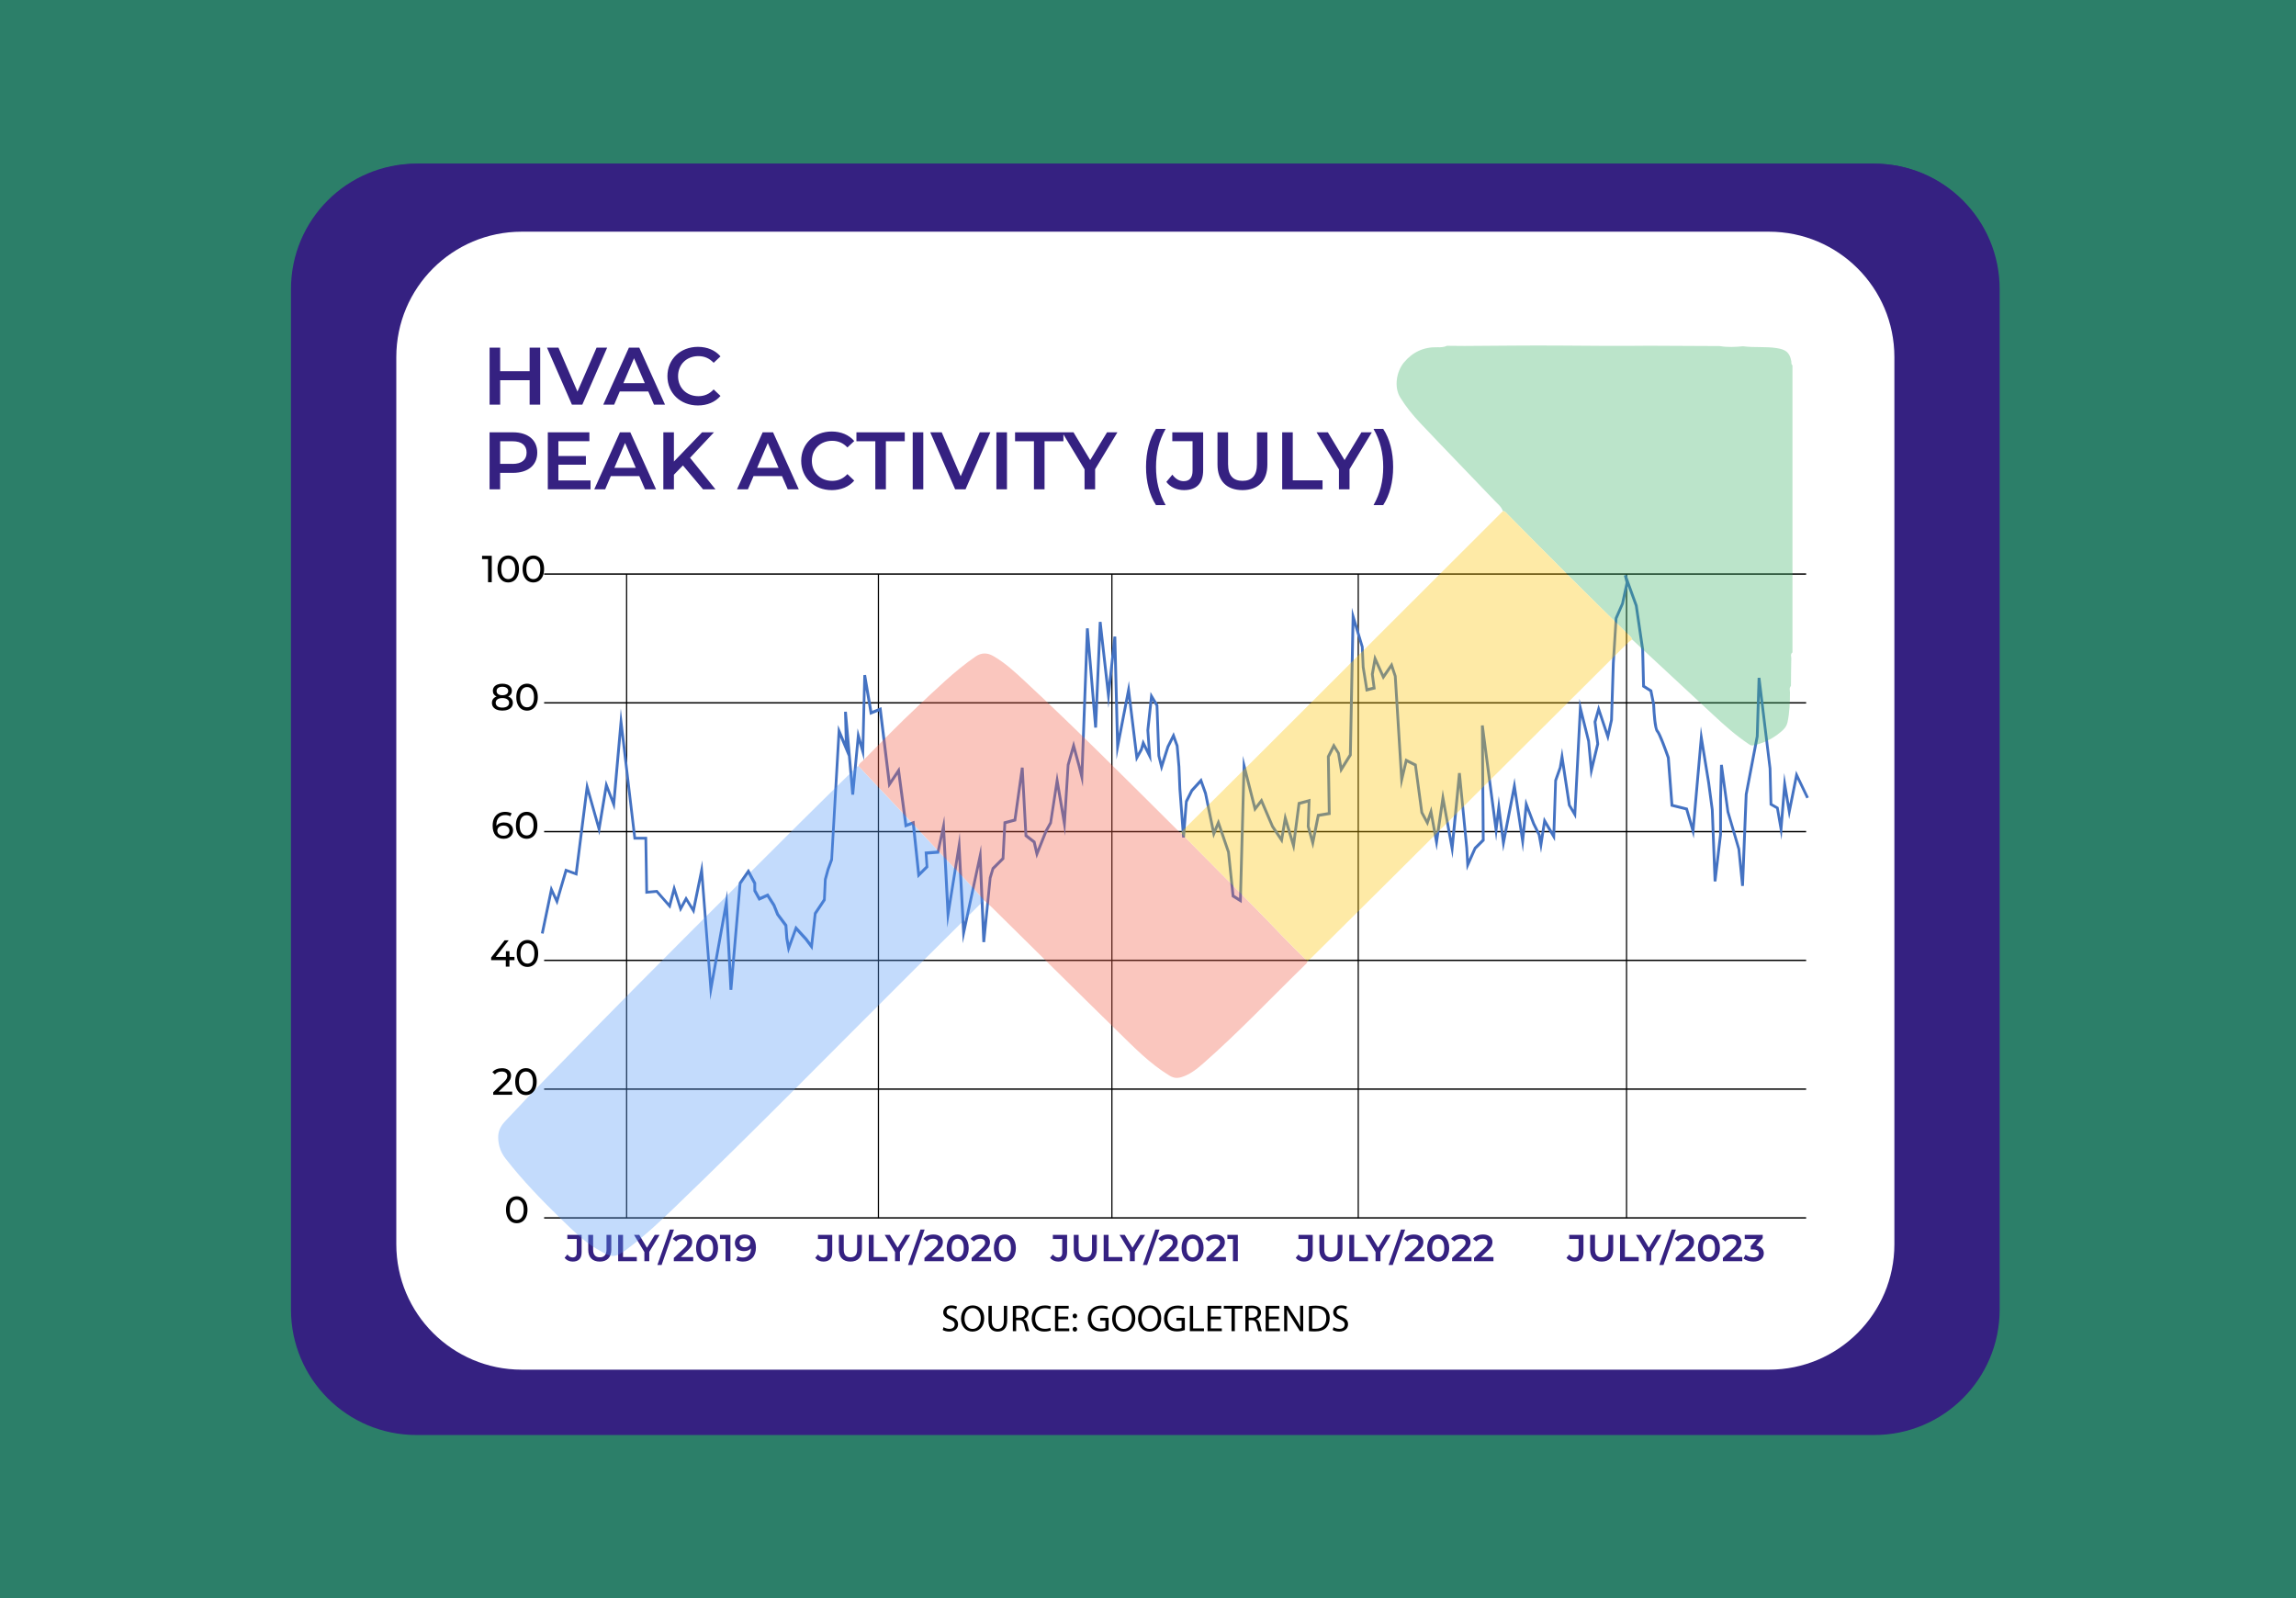 <?xml version="1.0" encoding="UTF-8"?><svg xmlns="http://www.w3.org/2000/svg" viewBox="0 0 1010 703"><defs><style>.cls-1{fill:#f05b44;}.cls-1,.cls-2,.cls-3,.cls-4,.cls-5,.cls-6,.cls-7,.cls-8,.cls-9{stroke-width:0px;}.cls-2{fill:#000;}.cls-3{fill:#4472c2;}.cls-10{isolation:isolate;}.cls-11{stroke-width:.52px;}.cls-11,.cls-12,.cls-13,.cls-14{fill:none;stroke:#000;stroke-miterlimit:10;}.cls-4{fill:#fbc400;}.cls-12{stroke-width:.61px;}.cls-5{fill:#5299f6;}.cls-13{stroke-width:.52px;}.cls-6{fill:#3db266;}.cls-15{mix-blend-mode:multiply;opacity:.35;}.cls-14{stroke-width:.61px;}.cls-7{fill:#352181;}.cls-8{fill:#2c7f69;}.cls-9{fill:#fff;}</style></defs><g class="cls-10"><g id="Layer_2"><g id="Layer_1-2"><rect class="cls-8" width="1010" height="703"/><path class="cls-7" d="M129,127.07v448.13c0,30.42,24.66,55.07,55.07,55.07h640.17c30.42,0,55.07-24.66,55.07-55.07V127.07c0-30.42-24.66-55.07-55.07-55.07H184.07c-30.42,0-55.07,24.66-55.07,55.07Z"/><path class="cls-9" d="M778,98.61H230.31c-30.42,0-55.07,24.66-55.07,55.07v389.58c0,30.42,24.66,55.07,55.07,55.07h547.69c30.42,0,55.07-24.66,55.07-55.07V153.69c0-30.42-24.66-55.07-55.07-55.07Z"/><g class="cls-15"><path class="cls-6" d="M661.13,223.98c-.58-1.87-2.12-3.03-3.39-4.35-10.93-11.44-21.97-22.77-32.84-34.28-3.25-3.44-6.26-7.12-8.8-11.21-2.95-4.75-1.57-11.61,1.55-15.39,3.84-4.64,8.77-6.91,14.8-6.73,1.42.04,2.81,0,4.12-.63,2.55.03,5.09.08,7.64.07,14.17-.07,28.35-.29,42.52-.17,12.85.11,25.69.22,38.54.07,10.38.06,20.75.11,31.13.15,3.41.59,6.83.41,10.24.08,4.89.68,9.83.04,14.75.81,3.87.6,5.71,1.8,6.42,5.75.11.61-.15,1.35.52,1.79v126.1c-1.02.67-.51,1.72-.52,2.58-.1,4.03-.11,8.08-.15,12.13-.88.87-.43,1.97-.43,2.95-.01,4.31-.17,8.56-1.05,12.85-.44,2.15-1.69,3.35-3.08,4.5-3.48,2.91-7.48,4.88-11.98,5.8-1.03.21-1.57-.29-2.24-.74-5.47-3.66-10.35-8.01-15.16-12.49-11.92-11.12-23.9-22.21-35.85-33.31-.22-.88-.92-1.4-1.53-2-17.87-17.39-35.47-35.04-52.97-52.79-.65-.65-1.17-1.54-2.26-1.55h.01Z"/><path class="cls-5" d="M433.29,394.9c-10.2,10.13-20.42,20.27-30.62,30.41-35.16,35-69.86,70.47-105.65,104.83-6.07,5.84-12.23,11.61-18.93,16.73-6.98,5.34-7.61,5.41-15.12.92-5.73-3.43-10.44-8.15-15.19-12.76-8.7-8.44-17.13-17.14-24.59-26.72-2.05-2.63-3.08-5.51-3.24-8.87-.15-3.11,1.05-5.4,3.08-7.59,11.23-12.05,22.79-23.79,34.31-35.56,31.39-32.05,63.25-63.66,95.01-95.35,7.9-7.89,15.9-15.68,23.88-23.5.59-.58,1.01-1.42,2-1.46,12.21,13,24.47,25.94,36.62,38.99,6.15,6.62,12.63,12.96,18.42,19.92Z"/><path class="cls-1" d="M433.29,394.9c-5.8-6.95-12.25-13.3-18.42-19.92-12.14-13.05-24.41-26.01-36.62-38.99.12-1.17,1.14-1.68,1.86-2.4,7.96-7.96,15.75-16.1,23.98-23.76,8.21-7.63,16.19-15.59,25.49-21.98,2.66-1.83,5.27-1.69,7.9-.16,5.18,3.01,9.54,7.06,13.88,11.11,22.98,21.36,45.08,43.59,67.31,65.7.26.26.61.45.91.67,11.24,11.33,22.48,22.64,33.69,33.98,7.37,7.45,14.39,15.23,22.06,22.37,0,.62-.36,1.05-.77,1.44-14.93,14.49-29.18,29.64-44.8,43.38-2.9,2.55-5.89,5-9.73,6.18-1.95.61-3.52.41-5.27-.65-8.63-5.25-15.6-12.45-22.73-19.41-18.53-18.12-36.91-36.39-55.38-54.58-1.07-1.06-2.24-2.02-3.37-3.03l.03.03Z"/><path class="cls-4" d="M575.36,421.54c-7.67-7.15-14.69-14.93-22.06-22.37-11.21-11.35-22.46-22.66-33.69-33.98,11.87-11.79,23.75-23.56,35.59-35.38,35.33-35.26,70.63-70.55,105.95-105.82,1.1.01,1.61.91,2.26,1.55,17.51,17.75,35.11,35.41,52.97,52.79.61.59,1.29,1.12,1.53,2-.8.66-1.65,1.27-2.38,2-34.19,34.06-68.37,68.14-102.56,102.2-11.87,11.83-23.77,23.61-35.66,35.4-.59.59-1.29,1.07-1.94,1.61h0Z"/></g><path class="cls-7" d="M224.5,152.81c6.59,0,10.67,3.36,10.67,8.91s-4.08,8.91-10.67,8.91h-5.66v7.23h-4.65v-25.06h10.31ZM224.29,166.7c4.08,0,6.19-1.82,6.19-4.98s-2.11-4.98-6.19-4.98h-5.44v9.95h5.44ZM244.47,173.96h14.14v3.9h-18.79v-25.06h18.29v3.9h-13.64v6.52h12.1v3.83h-12.1v6.91ZM271.57,178.22c-3.9,0-7.8-1.22-9.88-3.01l1.61-3.62c2.01,1.61,5.19,2.76,8.27,2.76,3.9,0,5.55-1.4,5.55-3.26,0-5.4-14.89-1.86-14.89-11.17,0-4.05,3.22-7.48,10.1-7.48,3.01,0,6.16.79,8.34,2.22l-1.47,3.62c-2.26-1.33-4.73-1.97-6.91-1.97-3.87,0-5.44,1.5-5.44,3.4,0,5.33,14.86,1.86,14.86,11.06,0,4.01-3.26,7.45-10.13,7.45ZM291.04,177.87v-21.12h-8.3v-3.94h21.26v3.94h-8.3v21.12h-4.65ZM328.99,178.22c-7.66,0-13.39-5.4-13.39-12.89s5.73-12.89,13.42-12.89c4.08,0,7.59,1.47,9.92,4.19l-3.01,2.83c-1.83-1.97-4.08-2.93-6.69-2.93-5.19,0-8.95,3.65-8.95,8.81s3.76,8.81,8.95,8.81c2.61,0,4.87-.97,6.69-2.97l3.01,2.86c-2.33,2.72-5.83,4.19-9.95,4.19ZM354.58,178.22c-7.77,0-13.5-5.48-13.5-12.89s5.73-12.89,13.5-12.89,13.5,5.44,13.5,12.89-5.73,12.89-13.5,12.89ZM354.58,174.14c5.05,0,8.81-3.69,8.81-8.81s-3.76-8.81-8.81-8.81-8.81,3.69-8.81,8.81,3.76,8.81,8.81,8.81ZM390.66,152.81h4.62v25.06h-3.83l-13.82-16.97v16.97h-4.62v-25.06h3.83l13.82,16.97v-16.97ZM407.07,177.87v-21.12h-8.3v-3.94h21.26v3.94h-8.3v21.12h-4.65ZM444.93,177.87h-5.01l-5.12-7.34c-.32.03-.64.03-.97.03h-5.66v7.3h-4.65v-25.06h10.31c6.59,0,10.67,3.36,10.67,8.91,0,3.79-1.93,6.59-5.33,7.91l5.76,8.23ZM439.81,161.72c0-3.15-2.11-4.98-6.19-4.98h-5.44v9.99h5.44c4.08,0,6.19-1.86,6.19-5.01ZM461.41,178.22c-7.77,0-13.5-5.48-13.5-12.89s5.73-12.89,13.5-12.89,13.5,5.44,13.5,12.89-5.73,12.89-13.5,12.89ZM461.41,174.14c5.05,0,8.81-3.69,8.81-8.81s-3.76-8.81-8.81-8.81-8.81,3.69-8.81,8.81,3.76,8.81,8.81,8.81ZM479.84,177.87v-25.06h4.65v21.12h13.1v3.94h-17.76Z"/><path class="cls-7" d="M224.5,189.98c6.59,0,10.67,3.36,10.67,8.91s-4.08,8.91-10.67,8.91h-5.66v7.23h-4.65v-25.06h10.31ZM224.29,203.87c4.08,0,6.19-1.83,6.19-4.98s-2.11-4.98-6.19-4.98h-5.44v9.95h5.44ZM244.47,211.14h14.14v3.9h-18.79v-25.06h18.29v3.9h-13.64v6.51h12.1v3.83h-12.1v6.91ZM282.55,215.04l-2.51-5.8h-12.53l-2.47,5.8h-4.8l11.28-25.06h4.58l11.31,25.06h-4.87ZM269.1,205.59h9.42l-4.73-10.95-4.69,10.95ZM308.08,215.04l-8.84-10.49-3.97,4.08v6.41h-4.65v-25.06h4.65v12.85l12.39-12.85h5.23l-10.53,11.21,11.17,13.85h-5.44ZM345.34,215.04l-2.51-5.8h-12.53l-2.47,5.8h-4.8l11.28-25.06h4.58l11.31,25.06h-4.87ZM331.88,205.59h9.41l-4.72-10.95-4.69,10.95ZM364.65,215.4c-7.66,0-13.39-5.41-13.39-12.89s5.73-12.89,13.42-12.89c4.08,0,7.59,1.47,9.92,4.19l-3.01,2.83c-1.82-1.97-4.08-2.94-6.69-2.94-5.19,0-8.95,3.65-8.95,8.81s3.76,8.81,8.95,8.81c2.61,0,4.87-.97,6.69-2.97l3.01,2.86c-2.33,2.72-5.83,4.19-9.95,4.19ZM383.86,215.04v-21.12h-8.3v-3.94h21.26v3.94h-8.3v21.12h-4.65ZM400.31,215.04v-25.06h4.65v25.06h-4.65ZM429.83,189.98h4.65l-10.92,25.06h-4.58l-10.95-25.06h5.05l8.34,19.33,8.41-19.33ZM437.12,215.04v-25.06h4.65v25.06h-4.65ZM453.64,215.04v-21.12h-8.3v-3.94h21.26v3.94h-8.31v21.12h-4.65ZM490.36,189.98l-9.81,16.22v8.84h-4.65v-8.77l-9.84-16.29h4.98l7.34,12.21,7.41-12.21h4.58ZM507.31,221.99c-2.79-4.33-4.37-10.17-4.37-16.75s1.58-12.49,4.37-16.75h4.26c-2.97,5.23-4.22,10.63-4.22,16.75s1.25,11.53,4.22,16.75h-4.26ZM543.13,215.04h-4.4l-.04-16.61-8.23,13.75h-2.08l-8.23-13.53v16.4h-4.44v-25.06h3.83l9.95,16.61,9.77-16.61h3.83l.03,25.06ZM568.66,215.04l-2.51-5.8h-12.53l-2.47,5.8h-4.8l11.28-25.06h4.58l11.31,25.06h-4.87ZM555.2,205.59h9.41l-4.72-10.95-4.69,10.95ZM595.83,189.98l-9.81,16.22v8.84h-4.65v-8.77l-9.84-16.29h4.98l7.34,12.21,7.41-12.21h4.58ZM600.84,221.99h-4.26c2.97-5.23,4.26-10.63,4.26-16.75s-1.29-11.53-4.26-16.75h4.26c2.83,4.26,4.37,10.17,4.37,16.75s-1.54,12.42-4.37,16.75Z"/><path class="cls-7" d="M264.32,554.67h-2.03l-.02-7.67-3.8,6.34h-.96l-3.8-6.24v7.57h-2.05v-11.57h1.77l4.59,7.67,4.51-7.67h1.77l.02,11.57ZM276.1,554.67l-1.16-2.68h-5.78l-1.14,2.68h-2.21l5.2-11.57h2.11l5.22,11.57h-2.25ZM269.89,550.3h4.35l-2.18-5.06-2.16,5.06ZM288.64,543.1l-4.53,7.49v4.08h-2.15v-4.05l-4.54-7.52h2.3l3.39,5.63,3.42-5.63h2.11ZM287.67,556.32l5.45-15.56h1.85l-5.45,15.56h-1.85ZM297.95,552.85h5.45v1.82h-8.53v-1.44l4.59-4.36c1.12-1.07,1.32-1.75,1.32-2.4,0-1.06-.73-1.67-2.15-1.67-1.12,0-2.07.38-2.71,1.21l-1.5-1.16c.89-1.21,2.49-1.92,4.39-1.92,2.51,0,4.13,1.27,4.13,3.32,0,1.12-.31,2.15-1.92,3.65l-3.09,2.94ZM309.47,554.83c-2.74,0-4.82-2.15-4.82-5.95s2.08-5.95,4.82-5.95,4.84,2.15,4.84,5.95-2.08,5.95-4.84,5.95ZM309.47,552.96c1.59,0,2.68-1.29,2.68-4.08s-1.09-4.08-2.68-4.08-2.66,1.29-2.66,4.08,1.09,4.08,2.66,4.08ZM315.15,543.1h4.59v11.57h-2.15v-9.77h-2.45v-1.8ZM325.94,542.93c3.15,0,5.01,2.03,5.01,5.75,0,3.97-2.31,6.15-5.67,6.15-1.16,0-2.26-.25-3.04-.74l.79-1.62c.63.41,1.39.56,2.2.56,2.18,0,3.55-1.36,3.55-3.98v-.02c-.69.81-1.8,1.21-3.09,1.21-2.28,0-3.98-1.39-3.98-3.55,0-2.3,1.87-3.75,4.23-3.75ZM326.1,548.55c1.39,0,2.35-.84,2.35-1.98s-.86-1.95-2.4-1.95c-1.34,0-2.26.76-2.26,1.97s.91,1.97,2.31,1.97Z"/><path class="cls-7" d="M374.37,554.67h-2.03l-.02-7.67-3.8,6.34h-.96l-3.8-6.24v7.57h-2.05v-11.57h1.77l4.59,7.67,4.51-7.67h1.77l.02,11.57ZM386.15,554.67l-1.16-2.68h-5.78l-1.14,2.68h-2.21l5.2-11.57h2.12l5.22,11.57h-2.25ZM379.94,550.3h4.35l-2.18-5.06-2.16,5.06ZM398.69,543.1l-4.53,7.49v4.08h-2.15v-4.05l-4.54-7.52h2.3l3.39,5.63,3.42-5.63h2.11ZM397.72,556.32l5.45-15.56h1.85l-5.45,15.56h-1.85ZM408,552.85h5.45v1.82h-8.53v-1.44l4.59-4.36c1.12-1.07,1.32-1.75,1.32-2.4,0-1.06-.73-1.67-2.15-1.67-1.12,0-2.07.38-2.71,1.21l-1.5-1.16c.89-1.21,2.49-1.92,4.39-1.92,2.51,0,4.13,1.27,4.13,3.32,0,1.12-.31,2.15-1.92,3.65l-3.09,2.94ZM419.52,554.83c-2.74,0-4.82-2.15-4.82-5.95s2.08-5.95,4.82-5.95,4.84,2.15,4.84,5.95-2.08,5.95-4.84,5.95ZM419.52,552.96c1.59,0,2.68-1.29,2.68-4.08s-1.09-4.08-2.68-4.08-2.66,1.29-2.66,4.08,1.09,4.08,2.66,4.08ZM428.72,552.85h5.45v1.82h-8.53v-1.44l4.59-4.36c1.12-1.07,1.32-1.75,1.32-2.4,0-1.06-.73-1.67-2.15-1.67-1.12,0-2.07.38-2.71,1.21l-1.5-1.16c.89-1.21,2.49-1.92,4.39-1.92,2.51,0,4.13,1.27,4.13,3.32,0,1.12-.31,2.15-1.92,3.65l-3.09,2.94ZM440.24,554.83c-2.74,0-4.83-2.15-4.83-5.95s2.08-5.95,4.83-5.95,4.84,2.15,4.84,5.95-2.08,5.95-4.84,5.95ZM440.24,552.96c1.59,0,2.68-1.29,2.68-4.08s-1.09-4.08-2.68-4.08-2.66,1.29-2.66,4.08,1.09,4.08,2.66,4.08Z"/><path class="cls-7" d="M477.51,554.67h-2.03l-.02-7.67-3.8,6.34h-.96l-3.8-6.24v7.57h-2.05v-11.57h1.77l4.59,7.67,4.51-7.67h1.77l.02,11.57ZM489.29,554.67l-1.16-2.68h-5.78l-1.14,2.68h-2.21l5.2-11.57h2.11l5.22,11.57h-2.25ZM483.07,550.3h4.35l-2.18-5.06-2.17,5.06ZM501.83,543.1l-4.53,7.49v4.08h-2.15v-4.05l-4.54-7.52h2.3l3.39,5.63,3.42-5.63h2.11ZM500.86,556.32l5.45-15.56h1.85l-5.45,15.56h-1.85ZM511.14,552.85h5.45v1.82h-8.53v-1.44l4.59-4.36c1.12-1.07,1.32-1.75,1.32-2.4,0-1.06-.73-1.67-2.15-1.67-1.12,0-2.07.38-2.71,1.21l-1.5-1.16c.89-1.21,2.49-1.92,4.4-1.92,2.51,0,4.13,1.27,4.13,3.32,0,1.12-.31,2.15-1.92,3.65l-3.09,2.94ZM522.66,554.83c-2.74,0-4.82-2.15-4.82-5.95s2.08-5.95,4.82-5.95,4.84,2.15,4.84,5.95-2.08,5.95-4.84,5.95ZM522.66,552.96c1.59,0,2.68-1.29,2.68-4.08s-1.09-4.08-2.68-4.08-2.66,1.29-2.66,4.08,1.09,4.08,2.66,4.08ZM531.86,552.85h5.45v1.82h-8.53v-1.44l4.59-4.36c1.12-1.07,1.32-1.75,1.32-2.4,0-1.06-.73-1.67-2.15-1.67-1.12,0-2.07.38-2.71,1.21l-1.5-1.16c.89-1.21,2.49-1.92,4.4-1.92,2.51,0,4.13,1.27,4.13,3.32,0,1.12-.31,2.15-1.92,3.65l-3.09,2.94ZM537.96,543.1h4.59v11.57h-2.15v-9.77h-2.45v-1.8Z"/><path class="cls-7" d="M585.37,554.67h-2.03l-.02-7.67-3.8,6.34h-.96l-3.8-6.24v7.57h-2.05v-11.57h1.77l4.59,7.67,4.51-7.67h1.77l.02,11.57ZM597.15,554.67l-1.16-2.68h-5.78l-1.14,2.68h-2.21l5.2-11.57h2.11l5.22,11.57h-2.25ZM590.94,550.3h4.35l-2.18-5.06-2.16,5.06ZM609.69,543.1l-4.53,7.49v4.08h-2.15v-4.05l-4.54-7.52h2.3l3.39,5.63,3.42-5.63h2.12ZM608.72,556.32l5.45-15.56h1.85l-5.45,15.56h-1.85ZM619,552.85h5.45v1.82h-8.53v-1.44l4.59-4.36c1.12-1.07,1.32-1.75,1.32-2.4,0-1.06-.73-1.67-2.15-1.67-1.12,0-2.07.38-2.71,1.21l-1.5-1.16c.89-1.21,2.5-1.92,4.4-1.92,2.51,0,4.13,1.27,4.13,3.32,0,1.12-.31,2.15-1.92,3.65l-3.09,2.94ZM630.52,554.83c-2.74,0-4.83-2.15-4.83-5.95s2.08-5.95,4.83-5.95,4.84,2.15,4.84,5.95-2.08,5.95-4.84,5.95ZM630.52,552.96c1.59,0,2.68-1.29,2.68-4.08s-1.09-4.08-2.68-4.08-2.66,1.29-2.66,4.08,1.09,4.08,2.66,4.08ZM639.72,552.85h5.45v1.82h-8.53v-1.44l4.59-4.36c1.12-1.07,1.32-1.75,1.32-2.4,0-1.06-.73-1.67-2.15-1.67-1.12,0-2.07.38-2.71,1.21l-1.5-1.16c.89-1.21,2.49-1.92,4.39-1.92,2.51,0,4.13,1.27,4.13,3.32,0,1.12-.31,2.15-1.92,3.65l-3.09,2.94ZM649.34,552.85h5.45v1.82h-8.53v-1.44l4.59-4.36c1.12-1.07,1.32-1.75,1.32-2.4,0-1.06-.73-1.67-2.15-1.67-1.12,0-2.07.38-2.71,1.21l-1.5-1.16c.89-1.21,2.49-1.92,4.39-1.92,2.51,0,4.13,1.27,4.13,3.32,0,1.12-.31,2.15-1.92,3.65l-3.09,2.94Z"/><path class="cls-7" d="M704.27,554.67h-2.03l-.02-7.67-3.8,6.34h-.96l-3.8-6.24v7.57h-2.05v-11.57h1.77l4.59,7.67,4.51-7.67h1.77l.02,11.57ZM716.05,554.67l-1.16-2.68h-5.78l-1.14,2.68h-2.21l5.2-11.57h2.11l5.22,11.57h-2.25ZM709.84,550.3h4.34l-2.18-5.06-2.16,5.06ZM728.59,543.1l-4.53,7.49v4.08h-2.15v-4.05l-4.54-7.52h2.3l3.39,5.63,3.42-5.63h2.11ZM727.63,556.32l5.45-15.56h1.85l-5.45,15.56h-1.85ZM737.91,552.85h5.45v1.82h-8.52v-1.44l4.59-4.36c1.12-1.07,1.32-1.75,1.32-2.4,0-1.06-.73-1.67-2.15-1.67-1.12,0-2.07.38-2.71,1.21l-1.5-1.16c.89-1.21,2.49-1.92,4.39-1.92,2.51,0,4.13,1.27,4.13,3.32,0,1.12-.31,2.15-1.92,3.65l-3.09,2.94ZM749.42,554.83c-2.74,0-4.82-2.15-4.82-5.95s2.08-5.95,4.82-5.95,4.84,2.15,4.84,5.95-2.08,5.95-4.84,5.95ZM749.42,552.96c1.59,0,2.68-1.29,2.68-4.08s-1.09-4.08-2.68-4.08-2.66,1.29-2.66,4.08,1.09,4.08,2.66,4.08ZM758.62,552.85h5.45v1.82h-8.53v-1.44l4.59-4.36c1.12-1.07,1.32-1.75,1.32-2.4,0-1.06-.73-1.67-2.15-1.67-1.12,0-2.07.38-2.71,1.21l-1.5-1.16c.89-1.21,2.49-1.92,4.4-1.92,2.51,0,4.13,1.27,4.13,3.32,0,1.12-.31,2.15-1.92,3.65l-3.09,2.94ZM770.24,547.88c2.18.28,3.29,1.59,3.29,3.32,0,1.95-1.47,3.64-4.58,3.64-1.64,0-3.27-.5-4.35-1.34l.93-1.67c.83.69,2.08,1.14,3.39,1.14,1.54,0,2.45-.68,2.45-1.75s-.76-1.72-2.51-1.72h-1.06v-1.47l2.63-3.12h-5.25v-1.8h7.88v1.44l-2.81,3.34Z"/><path class="cls-2" d="M217.14,243.64v11.57h-1.63v-10.13h-2.61v-1.44h4.25ZM224.4,255.34c-.91,0-1.73-.23-2.45-.69-.7-.47-1.26-1.16-1.67-2.05-.41-.89-.61-1.95-.61-3.17s.2-2.28.61-3.17c.41-.89.96-1.57,1.67-2.03.72-.47,1.53-.71,2.45-.71s1.71.24,2.41.71c.72.46,1.28,1.14,1.68,2.03.41.89.61,1.95.61,3.17s-.2,2.28-.61,3.17c-.41.89-.97,1.58-1.68,2.05-.7.46-1.51.69-2.41.69ZM224.4,253.86c.93,0,1.66-.38,2.21-1.14.56-.76.84-1.86.84-3.3s-.28-2.54-.84-3.3c-.55-.76-1.29-1.14-2.21-1.14s-1.68.38-2.25,1.14c-.55.76-.83,1.86-.83,3.3s.28,2.54.83,3.3c.56.76,1.31,1.14,2.25,1.14ZM235.42,255.34c-.91,0-1.73-.23-2.45-.69-.71-.47-1.26-1.16-1.67-2.05-.41-.89-.61-1.95-.61-3.17s.2-2.28.61-3.17c.41-.89.96-1.57,1.67-2.03.72-.47,1.53-.71,2.45-.71s1.71.24,2.41.71c.72.46,1.28,1.14,1.68,2.03.41.89.61,1.95.61,3.17s-.2,2.28-.61,3.17c-.41.89-.97,1.58-1.68,2.05-.71.46-1.51.69-2.41.69ZM235.42,253.86c.93,0,1.66-.38,2.21-1.14.56-.76.84-1.86.84-3.3s-.28-2.54-.84-3.3c-.55-.76-1.29-1.14-2.21-1.14s-1.69.38-2.25,1.14c-.55.76-.83,1.86-.83,3.3s.28,2.54.83,3.3c.56.76,1.31,1.14,2.25,1.14Z"/><path class="cls-2" d="M224.36,305.42c.66.25,1.17.62,1.52,1.09.35.47.53,1.04.53,1.7,0,.69-.19,1.3-.56,1.82-.38.51-.91.9-1.6,1.17-.69.28-1.51.41-2.45.41s-1.74-.14-2.43-.41c-.68-.27-1.21-.67-1.59-1.17-.38-.52-.56-1.12-.56-1.82s.17-1.23.51-1.7c.35-.47.86-.84,1.52-1.09-.53-.25-.93-.59-1.21-1.01-.27-.42-.41-.91-.41-1.49,0-.64.17-1.2.51-1.67.35-.47.84-.84,1.47-1.09.63-.25,1.36-.38,2.18-.38s1.57.13,2.2.38c.64.25,1.13.62,1.47,1.09.35.47.53,1.03.53,1.67,0,.56-.14,1.06-.43,1.49-.28.42-.68.75-1.21,1.01ZM221.8,301.13c-.78,0-1.4.17-1.85.51-.45.33-.68.78-.68,1.36s.22,1.02.66,1.36c.45.33,1.07.49,1.87.49s1.43-.17,1.88-.49c.46-.33.69-.78.69-1.36s-.24-1.02-.71-1.36c-.46-.34-1.08-.51-1.87-.51ZM221.8,310.28c.91,0,1.64-.19,2.16-.56.53-.39.79-.9.79-1.55s-.26-1.14-.79-1.5c-.53-.38-1.25-.56-2.16-.56s-1.63.19-2.15.56c-.52.36-.78.86-.78,1.5s.26,1.17.78,1.55c.52.38,1.23.56,2.15.56ZM232.65,311.62c-.91,0-1.73-.23-2.44-.69-.71-.47-1.26-1.16-1.67-2.05-.41-.89-.61-1.95-.61-3.17s.2-2.28.61-3.17c.41-.89.96-1.57,1.67-2.03.72-.47,1.53-.71,2.44-.71s1.71.24,2.41.71c.72.46,1.28,1.14,1.68,2.03.41.89.61,1.95.61,3.17s-.2,2.28-.61,3.17c-.41.89-.97,1.58-1.68,2.05-.71.46-1.51.69-2.41.69ZM232.65,310.15c.93,0,1.66-.38,2.21-1.14.56-.76.84-1.86.84-3.3s-.28-2.54-.84-3.3c-.55-.76-1.29-1.14-2.21-1.14s-1.68.38-2.25,1.14c-.55.76-.83,1.86-.83,3.3s.28,2.54.83,3.3c.56.76,1.31,1.14,2.25,1.14Z"/><path class="cls-2" d="M222.53,360.74c.76,0,1.44.14,2.03.43.61.29,1.08.7,1.42,1.24.34.53.51,1.14.51,1.83s-.18,1.37-.54,1.92c-.35.55-.84.98-1.47,1.29-.62.3-1.31.45-2.08.45-1.55,0-2.75-.5-3.6-1.5-.84-1-1.26-2.42-1.26-4.26,0-1.29.23-2.39.68-3.29.46-.91,1.1-1.6,1.92-2.07.83-.47,1.78-.71,2.88-.71.56,0,1.09.06,1.59.18.5.11.93.28,1.29.5l-.63,1.29c-.55-.36-1.29-.55-2.21-.55-1.2,0-2.14.38-2.82,1.12-.68.74-1.02,1.82-1.02,3.24,0,.18,0,.31.02.41.33-.49.78-.87,1.35-1.12.58-.27,1.24-.4,1.97-.4ZM222.33,366.55c.76,0,1.38-.2,1.85-.61.47-.41.71-.95.71-1.64s-.24-1.22-.73-1.62c-.47-.41-1.11-.61-1.92-.61-.52,0-.98.1-1.39.3-.4.2-.71.47-.94.81-.22.34-.33.72-.33,1.14s.1.78.31,1.12c.22.33.53.6.94.81.42.2.92.3,1.49.3ZM232.46,367.89c-.92,0-1.73-.23-2.45-.69-.7-.47-1.26-1.16-1.67-2.05-.41-.89-.61-1.95-.61-3.17s.2-2.28.61-3.17c.41-.89.96-1.57,1.67-2.03.72-.47,1.53-.71,2.45-.71s1.71.24,2.41.71c.72.46,1.28,1.14,1.68,2.03.41.89.61,1.95.61,3.17s-.2,2.28-.61,3.17c-.41.89-.97,1.58-1.68,2.05-.7.46-1.51.69-2.41.69ZM232.46,366.42c.92,0,1.66-.38,2.21-1.14.56-.76.84-1.86.84-3.31s-.28-2.54-.84-3.3c-.55-.76-1.29-1.14-2.21-1.14s-1.69.38-2.25,1.14c-.55.76-.83,1.86-.83,3.3s.28,2.55.83,3.31c.56.76,1.31,1.14,2.25,1.14Z"/><path class="cls-2" d="M227.12,421.19h-2.2v2.84h-1.6v-2.84h-6.43v-1.16l5.92-7.57h1.78l-5.67,7.3h4.44v-2.51h1.55v2.51h2.2v1.42ZM232.83,424.16c-.91,0-1.73-.23-2.44-.69-.71-.47-1.26-1.16-1.67-2.05-.41-.89-.61-1.95-.61-3.17s.2-2.28.61-3.17c.41-.89.96-1.57,1.67-2.03.72-.47,1.53-.71,2.44-.71s1.71.24,2.41.71c.72.46,1.28,1.14,1.68,2.03.41.89.61,1.95.61,3.17s-.2,2.28-.61,3.17c-.41.89-.97,1.57-1.68,2.05-.71.46-1.51.69-2.41.69ZM232.83,422.69c.93,0,1.66-.38,2.21-1.14.56-.76.84-1.86.84-3.3s-.28-2.55-.84-3.31c-.55-.76-1.29-1.14-2.21-1.14s-1.68.38-2.25,1.14c-.55.76-.83,1.86-.83,3.31s.27,2.54.83,3.3c.56.76,1.31,1.14,2.25,1.14Z"/><path class="cls-2" d="M226.11,478.88v1.44h-8.31v-1.12l4.71-4.54c.57-.55.96-1.03,1.16-1.42.2-.41.3-.82.3-1.22,0-.61-.21-1.07-.64-1.4-.42-.34-1.02-.51-1.82-.51-1.28,0-2.26.42-2.96,1.26l-1.12-.97c.45-.55,1.04-.98,1.77-1.29.74-.31,1.56-.46,2.46-.46,1.21,0,2.18.29,2.89.88.72.57,1.07,1.35,1.07,2.35,0,.62-.13,1.2-.4,1.75-.26.55-.77,1.18-1.5,1.88l-3.54,3.4h5.93ZM232.18,480.45c-.91,0-1.73-.23-2.45-.69-.7-.47-1.26-1.16-1.67-2.05-.41-.89-.61-1.95-.61-3.17s.2-2.28.61-3.17c.41-.89.96-1.57,1.67-2.03.72-.47,1.53-.71,2.45-.71s1.71.24,2.41.71c.72.46,1.28,1.14,1.69,2.03.41.89.61,1.95.61,3.17s-.2,2.28-.61,3.17c-.41.89-.97,1.58-1.69,2.05-.71.46-1.51.69-2.41.69ZM232.18,478.98c.93,0,1.66-.38,2.21-1.14.56-.76.84-1.86.84-3.3s-.28-2.54-.84-3.3c-.55-.76-1.29-1.14-2.21-1.14s-1.68.38-2.25,1.14c-.55.76-.83,1.86-.83,3.3s.27,2.54.83,3.3c.56.76,1.31,1.14,2.25,1.14Z"/><path class="cls-2" d="M228.13,536.72c-.92,0-1.73-.23-2.45-.69-.7-.47-1.26-1.16-1.67-2.05-.41-.89-.61-1.95-.61-3.17s.2-2.28.61-3.17c.41-.89.96-1.57,1.67-2.03.72-.47,1.53-.71,2.45-.71s1.71.24,2.41.71c.72.46,1.28,1.14,1.68,2.03.41.89.61,1.95.61,3.17s-.2,2.28-.61,3.17c-.41.89-.97,1.57-1.68,2.05-.7.46-1.51.69-2.41.69ZM228.13,535.25c.92,0,1.66-.38,2.21-1.14.56-.76.84-1.86.84-3.3s-.28-2.54-.84-3.3c-.55-.76-1.29-1.14-2.21-1.14s-1.69.38-2.25,1.14c-.55.76-.83,1.86-.83,3.3s.27,2.54.83,3.3c.56.76,1.31,1.14,2.25,1.14Z"/><path class="cls-13" d="M276.36,251.62v282.79"/><path class="cls-13" d="M386.95,251.62v282.79"/><path class="cls-13" d="M489.48,251.62v282.79"/><path class="cls-13" d="M597.65,251.62v282.79"/><path class="cls-13" d="M715.46,251.62v282.79"/><path class="cls-12" d="M240.15,251.62h554.18"/><path class="cls-12" d="M240.15,308.17h554.18"/><path class="cls-12" d="M240.15,364.72h554.18"/><path class="cls-12" d="M240.15,421.25h554.18"/><path class="cls-12" d="M240.15,477.8h554.18"/><path class="cls-12" d="M240.15,534.34h554.18"/><path class="cls-3" d="M313.14,438.79l-4.06-52.73-3.07,14.98-3.47-5.64-2.59,4.75-2.62-8.22-1.78,6.73-6.18-7.06-4.76.43-.4-23.79h-4.78l-5.41-45.82-2.93,33-3.36-8.81-3.29,19.77-5.16-18.24-4.54,36.02-4.53-1.65-4.3,14.61-2.33-5.03-3.65,17.51-1.18-.25,4.39-21.11,2.51,5.44,3.74-12.75,4.32,1.57,5.11-40.42,5.3,18.77,3.14-18.85,3.08,8.08,3.5-39.42,6.66,56.37h4.89l.4,23.68,4.09-.37,5.08,5.81,2.26-8.55,3.02,9.49,2.23-4.1,2.96,4.82,4.19-20.43,3.99,51.88,6.93-38.72,1.83,34.75,3.29-38.15,4.27-6.17,3.36,6.24v3.21l1.67,3,3.59-1.6,3.1,4.86,1.64,4.05,3.68,4.9.41,5.81.4,2.16,2.8-7.7,5.09,5.56,1.54,2.04,1.46-13.11,4.01-6.02.41-8.81,1.21-4.42,1.6-4.39,3.36-58.85,2.99,7.1-.32-12.89,1.21-.07,2.63,29.62,2.09-22.29,1.8,6.15.71-29.53,1.2-.08,2.69,15.76,4.06-1.62,3.92,32.15,4.01-6.02,3.33,24.98,3.24-1.21,2.37,22.46,2.53-2.53-.43-6.36,5.38-.41,3.28-15.3,1.95,37.48,4.83-30.17,2.07,39.36,7.28-33.98,1.45,34.08,1.97-19.72,1.27-4.28,4.36-4.36.81-15.9,4.46-1.21,3.17-22.54,1.2.06,1.6,29.49,3.58,2.78.83,3.55,3.3-8.26,2-3.59,3.36-22.11,2.97,17.47,1.31-20.68,3-10.53,3.17,11.65,2.26-60.93,1.21-.03,2.82,33.94,1.6-36.73,1.21-.04,3.02,26.77,2.23-20.34,1.21.05,1.06,42.71,4.5-23.24,3.86,31.74,1.07-1.93,1.21-4.24,2.15,4.3-.59-8.23,1.8-16.78,3.41,5.7.81,22.22.67,2.7,2.18-6.82,3.08-6.17,2.12,5.91.8,9.25.4,9.68,1.01,13.38.66-8,2.51-4.97,4.71-5.18,2.35,6.58,3.25,15.86,1.87-4.49,4.97,14.51,1.98,19.01,2.08,1.3,1.69-62.43,5.59,21.92,2.68-3.46,5.23,12.21,3.12,4.67,1.79-10.73,3.55,11.85,2.11-16.1,5.6-1.53-.43,11.99,1.31,4.71,2-10,4.72-.79-.4-24.58,2.96-5.92,2.67,4.35.95,5.67,3.08-4.94,1.28-64.41,5.16,17.09.4,8.85,1.5,9.34,2.05-.51-.74-5.59,1.57-8.87,3.99,8.87,3.7-5.34,2.02,6.13,2.56,41.41,1.25-5.24,4.98,2.49,2.85,21.13,1.69,3.11,1.91-5.76,2.18,11.96,2.82-19.32,3.91,21.49,2.79-28.68h1.21l3.22,32.99.26,4.76,2.33-5.14,3.44-3.44-.4-50.04,1.21-.08,5.41,41.1,1.21-10.12,2.15,16.8,4.78-24.71,3.43,22.84,1.38-13.82,4.13,10.85,2.45,4.93.17.88,1.32-8.58,3.83,6.51.77-22.63,2.01-5.63,1.41-8.48,3.77,24.98,1.34,2.22,2.52-48.74,4.6,18.41.88,9.36,1.94-8.04-1.21-9.66,2.17-7.63,3.95,11.86,1.14-5.11.79-24.84,1.25-19.94,2.82-6.44,1.94-9-.77-3.08,1.16-.36,4.86,13.4,2.82,19.32.4,15.85,3.17,1.98,1.25,6.29c.21,5.01.8,10.71,1.45,11.36,1.24,1.24,4.36,10.13,4.97,11.9l.03.15,1.57,20.49,6.35,1.58,2.01,6.9,3.76-42.64,3.99,24.47,1.61,12.09.91,23.68,1.51-12.82v-15.63l.4-14.9,1.2-.07,2.82,20.51,4.8,16.41.77,7.64,1.27-31.63,4.85-25.43.8-25.65,1.21-.05,4.83,39.83.4,15.41,2.77,1.58.84,4.86,1.62-19.85,2.27,13.63,2.92-14.64,5.62,11.69-1.09.52-4.05-8.43-3.51,17.55-1.75-10.51-1.6,19.58-2.37-13.65-2.86-1.64-.41-16.03-3.87-31.89-.55,17.8-4.85,25.44-1.6,40.15-1.21.04-1.61-16.1-4.8-16.38-1.83-13.3-.21,7.52v15.67l-2.42,20.6-1.21-.04-1.21-31.38-1.61-12.02-2.44-14.94-3.48,39.45-3.62-12.4-6.53-1.62-1.64-21.27c-1.39-4.01-3.86-10.56-4.65-11.36-1.28-1.28-1.69-9.57-1.79-12.07l-1.14-5.69-3.28-2.05-.41-16.43-2.79-19.18-3.15-8.66-1.71,7.83-2.81,6.46-1.2,19.61-.8,24.93-2.09,9.49-4.09-12.28-1.03,3.63,1.21,9.64-3.69,15.31-1.54-16.49-2.63-10.48-2.31,44.62-3.51-5.95-2.66-17.56-.18,1.07-2.01,5.65-.87,26.53-4.23-7.17-1.9,12.35-1.43-7.89-2.37-4.75-2.33-6.11-1.83,18.37-3.81-25.44-4.87,25.18-1.87-14.6-1.2,10-5.38-40.88.33,40.71-3.72,3.72-4.18,9.43-.54-9.75-2.62-26.79-3.04,31.14-4.14-22.76-2.82,19.32-2.66-14.59-1.31,3.91-3.15-5.85-2.77-20.61-3.06-1.53-2.78,11.66-3.07-49.44-1.2-3.61-3.54,5.12-3.25-7.23-.85,4.82.87,6.47-4.38,1.1-1.72-10.71-.4-8.84-2.89-9.55-1.13,57.1-4.96,7.93-1.45-8.7-1.38-2.2-1.87,3.73.41,25.32-4.93.83-2.84,14.15-2.71-9.78v-.1l.37-10.45-3.25.88-2.73,20.91-3.69-12.29-1.43,8.59-4.87-7.31-4.47-10.42-2.95,3.79-4.06-15.9-1.52,55.87-4.36-2.73-2.04-19.54-3.88-11.3-2.16,5.18-4.02-19.63-1.65-4.6-3.29,3.62-2.33,4.65-1.2,15.57h-1.21l-1.61-21.33-.4-9.68-.8-9.14-1.1-3.03-1.79,3.57-3.43,10.79-1.73-7.02-.8-21.97-1.4-2.34-1.42,13.09,1.02,14.2-3.48-6.97-.43,1.45-2.92,5.25-3.39-27.81-5.16,26.64-1.11-44.84-2.42,22.21-3.36-29.89-1.68,38.51-1.21.03-2.78-33.43-2.2,59.38-2.24-8.96-1.85-6.75-1.8,6.31-1.93,30.9-3.47-20.35-2.33,14.99-2.01,3.62-4.71,11.79-1.6-6.9-3.68-2.85v-.28l-1.28-23.54-2.41,17.16-4.39,1.2-.8,15.49-4.49,4.49-1.16,3.88-2.79,28.05-1.21-.03-1.4-33.09-7.2,33.62-1.96-37.08-4.83,30.19-2.08-39.78-1.56,7.24-5.08.39.39,5.71-4.71,4.71-2.46-23.42-3.19,1.2-3.11-23.3-4.03,6.06-4.13-33.83-3.99,1.6-1.89-11.08-.74,31.02-2.22-7.53-2.12,22.62h-1.21l-1.53-17.28v.29l-3.44-8.19-3.11,53.9-1.61,4.42-1.17,4.31-.41,8.95-4.03,6.06-1.76,15.86-3.33-4.45-3.72-4.05-3.64,10.01-1.21-6.62-.4-5.52-3.59-4.82-1.61-4.02-2.48-3.88-3.65,1.62-2.36-4.24v-3.22l-2.27-4.23-2.97,4.28-4.01,46.51h-1.21l-1.73-33-6.75,37.72.04-.05Z"/><path class="cls-2" d="M430.16,582.18l.3-1.01c.54.33,1.32.6,2.15.6,1.22,0,1.94-.65,1.94-1.58,0-.87-.5-1.36-1.75-1.84-1.51-.54-2.45-1.32-2.45-2.63,0-1.45,1.2-2.52,3-2.52.95,0,1.64.22,2.05.45l-.33.98c-.3-.17-.92-.44-1.76-.44-1.27,0-1.75.76-1.75,1.39,0,.87.57,1.29,1.85,1.79,1.57.61,2.37,1.36,2.37,2.73,0,1.43-1.06,2.67-3.25,2.67-.89,0-1.87-.26-2.37-.59ZM441.17,573.21c2.53,0,4.17,1.94,4.17,4.7,0,3.19-1.94,4.89-4.31,4.89s-4.17-1.9-4.17-4.71c0-2.95,1.83-4.87,4.31-4.87ZM441.12,574.18c-1.98,0-2.97,1.83-2.97,3.87s1.07,3.76,2.96,3.76,2.97-1.75,2.97-3.85c0-1.85-.96-3.77-2.96-3.77ZM446.89,573.36h1.21v5.49c0,2.08.92,2.96,2.16,2.96,1.38,0,2.26-.91,2.26-2.96v-5.49h1.21v5.41c0,2.85-1.5,4.02-3.51,4.02-1.9,0-3.33-1.09-3.33-3.96v-5.47ZM455.82,582.64v-9.16c.61-.12,1.47-.19,2.3-.19,1.28,0,2.11.23,2.68.76.47.41.73,1.05.73,1.76,0,1.22-.77,2.04-1.75,2.37v.04c.72.25,1.14.91,1.36,1.87.3,1.29.52,2.19.72,2.55h-1.24c-.15-.26-.36-1.06-.62-2.22-.28-1.28-.77-1.76-1.86-1.8h-1.13v4.02h-1.2ZM457.02,574.32v3.39h1.23c1.28,0,2.09-.7,2.09-1.76,0-1.2-.87-1.72-2.13-1.73-.58,0-.99.05-1.18.11ZM469.51,581.38l.25.95c-.44.22-1.32.44-2.45.44-2.62,0-4.59-1.65-4.59-4.7s1.97-4.87,4.85-4.87c1.16,0,1.89.25,2.2.41l-.29.98c-.45-.22-1.1-.38-1.87-.38-2.17,0-3.62,1.39-3.62,3.83,0,2.27,1.31,3.73,3.57,3.73.73,0,1.47-.15,1.96-.39ZM476.06,577.29v.99h-3.61v3.35h4.02v1.01h-5.22v-9.28h5.01v1.01h-3.81v2.93h3.61ZM478.52,577.93c-.48,0-.81-.37-.81-.85,0-.51.34-.87.83-.87s.8.36.81.87c0,.48-.32.85-.83.85ZM478.52,582.79c-.48,0-.81-.37-.81-.85,0-.51.34-.87.83-.87s.8.36.81.87c0,.48-.32.85-.83.85ZM490.86,577.76v4.46c-.54.19-1.6.51-2.85.51-1.41,0-2.56-.36-3.47-1.22-.8-.77-1.29-2.01-1.29-3.46.01-2.77,1.91-4.79,5.03-4.79,1.07,0,1.91.23,2.31.43l-.29.98c-.49-.22-1.11-.4-2.05-.4-2.26,0-3.73,1.4-3.73,3.73s1.42,3.75,3.58,3.75c.79,0,1.32-.11,1.6-.25v-2.77h-1.89v-.96h3.06ZM496.46,573.21c2.53,0,4.17,1.94,4.17,4.7,0,3.19-1.94,4.89-4.31,4.89s-4.17-1.9-4.17-4.71c0-2.95,1.83-4.87,4.31-4.87ZM496.41,574.18c-1.98,0-2.97,1.83-2.97,3.87s1.07,3.76,2.96,3.76,2.97-1.75,2.97-3.85c0-1.85-.96-3.77-2.96-3.77ZM505.95,573.21c2.53,0,4.17,1.94,4.17,4.7,0,3.19-1.94,4.89-4.31,4.89s-4.17-1.9-4.17-4.71c0-2.95,1.83-4.87,4.31-4.87ZM505.9,574.18c-1.98,0-2.97,1.83-2.97,3.87s1.07,3.76,2.96,3.76,2.97-1.75,2.97-3.85c0-1.85-.96-3.77-2.96-3.77ZM518.75,577.76v4.46c-.54.19-1.6.51-2.85.51-1.4,0-2.56-.36-3.47-1.22-.8-.77-1.29-2.01-1.29-3.46.01-2.77,1.91-4.79,5.03-4.79,1.07,0,1.91.23,2.31.43l-.29.98c-.5-.22-1.11-.4-2.05-.4-2.26,0-3.73,1.4-3.73,3.73s1.42,3.75,3.58,3.75c.78,0,1.32-.11,1.6-.25v-2.77h-1.89v-.96h3.06ZM520.59,582.64v-9.28h1.2v8.27h3.97v1.01h-5.16ZM531.89,577.29v.99h-3.61v3.35h4.02v1.01h-5.22v-9.28h5.01v1.01h-3.81v2.93h3.61ZM535.84,582.64v-8.26h-2.82v-1.02h6.87v1.02h-2.84v8.26h-1.21ZM540.92,582.64v-9.16c.61-.12,1.47-.19,2.3-.19,1.28,0,2.11.23,2.68.76.47.41.73,1.05.73,1.76,0,1.22-.77,2.04-1.75,2.37v.04c.72.25,1.14.91,1.36,1.87.3,1.29.52,2.19.72,2.55h-1.24c-.15-.26-.36-1.06-.62-2.22-.28-1.28-.77-1.76-1.86-1.8h-1.13v4.02h-1.2ZM542.12,574.32v3.39h1.22c1.28,0,2.09-.7,2.09-1.76,0-1.2-.87-1.72-2.13-1.73-.58,0-.99.05-1.18.11ZM553.13,577.29v.99h-3.61v3.35h4.02v1.01h-5.22v-9.28h5.01v1.01h-3.81v2.93h3.61ZM556.23,582.64h-1.13v-9.28h1.31l2.97,4.7c.69,1.09,1.23,2.07,1.67,3.01h.03c-.11-1.25-.14-2.38-.14-3.83v-3.88h1.13v9.28h-1.21l-2.95-4.71c-.65-1.03-1.27-2.09-1.74-3.1h-.04c.07,1.18.1,2.3.1,3.84v3.96ZM564.17,582.61v-9.13c.73-.11,1.6-.19,2.55-.19,1.72,0,2.95.4,3.76,1.16.83.76,1.31,1.83,1.31,3.33s-.47,2.75-1.34,3.61c-.87.87-2.3,1.34-4.1,1.34-.85,0-1.57-.04-2.17-.11ZM565.36,574.36v7.32c.3.06.74.07,1.21.07,2.56,0,3.95-1.43,3.95-3.94.01-2.19-1.23-3.58-3.76-3.58-.62,0-1.09.05-1.4.12ZM572.87,582.18l.3-1.01c.54.33,1.32.6,2.15.6,1.23,0,1.94-.65,1.94-1.58,0-.87-.5-1.36-1.75-1.84-1.52-.54-2.45-1.32-2.45-2.63,0-1.45,1.2-2.52,3-2.52.95,0,1.64.22,2.05.45l-.33.98c-.3-.17-.92-.44-1.76-.44-1.27,0-1.75.76-1.75,1.39,0,.87.56,1.29,1.84,1.79,1.57.61,2.37,1.36,2.37,2.73,0,1.43-1.06,2.67-3.25,2.67-.9,0-1.87-.26-2.37-.59Z"/><path class="cls-7" d="M128,127.17v448.92c0,30.47,24.7,55.17,55.17,55.17h641.3c30.47,0,55.17-24.7,55.17-55.17V127.17c0-30.47-24.7-55.17-55.17-55.17H183.17c-30.47,0-55.17,24.7-55.17,55.17Z"/><path class="cls-9" d="M778.16,101.92H229.5c-30.47,0-55.17,24.7-55.17,55.17v390.26c0,30.47,24.7,55.17,55.17,55.17h548.66c30.47,0,55.17-24.7,55.17-55.17V157.09c0-30.47-24.7-55.17-55.17-55.17Z"/><path class="cls-7" d="M251.94,554.97c-1.46,0-2.78-.6-3.57-1.67l1.23-1.47c.63.86,1.39,1.32,2.3,1.32,1.19,0,1.8-.71,1.8-2.14v-5.99h-4.12v-1.8h6.27v7.68c0,2.73-1.36,4.07-3.91,4.07ZM263.84,554.97c-3.18,0-5.08-1.84-5.08-5.21v-6.54h2.15v6.46c0,2.38,1.08,3.41,2.95,3.41s2.93-1.03,2.93-3.41v-6.46h2.12v6.54c0,3.38-1.9,5.21-5.06,5.21ZM271.92,554.8v-11.59h2.15v9.77h6.06v1.82h-8.21ZM290.15,543.22l-4.54,7.5v4.09h-2.15v-4.05l-4.55-7.53h2.3l3.39,5.64,3.43-5.64h2.12ZM289.18,556.46l5.46-15.59h1.85l-5.46,15.59h-1.85ZM299.48,552.98h5.46v1.82h-8.54v-1.44l4.6-4.37c1.12-1.08,1.32-1.75,1.32-2.4,0-1.06-.73-1.67-2.15-1.67-1.12,0-2.07.38-2.71,1.21l-1.51-1.16c.89-1.21,2.5-1.92,4.4-1.92,2.52,0,4.14,1.27,4.14,3.33,0,1.12-.32,2.15-1.92,3.66l-3.1,2.95ZM311.02,554.97c-2.75,0-4.83-2.15-4.83-5.96s2.08-5.96,4.83-5.96,4.85,2.15,4.85,5.96-2.08,5.96-4.85,5.96ZM311.02,553.1c1.59,0,2.68-1.29,2.68-4.09s-1.09-4.09-2.68-4.09-2.67,1.29-2.67,4.09,1.09,4.09,2.67,4.09ZM316.71,543.22h4.6v11.59h-2.15v-9.78h-2.45v-1.8ZM327.52,543.05c3.16,0,5.01,2.04,5.01,5.76,0,3.97-2.32,6.16-5.68,6.16-1.16,0-2.27-.25-3.05-.74l.79-1.62c.63.41,1.39.56,2.2.56,2.18,0,3.56-1.36,3.56-3.99v-.02c-.7.81-1.8,1.21-3.1,1.21-2.29,0-3.99-1.39-3.99-3.56,0-2.3,1.87-3.76,4.24-3.76ZM327.68,548.68c1.39,0,2.35-.84,2.35-1.99s-.86-1.95-2.4-1.95c-1.34,0-2.27.76-2.27,1.97s.91,1.97,2.32,1.97Z"/><path class="cls-7" d="M362.2,554.97c-1.46,0-2.78-.6-3.57-1.67l1.22-1.47c.63.86,1.39,1.32,2.3,1.32,1.19,0,1.8-.71,1.8-2.14v-5.99h-4.12v-1.8h6.27v7.68c0,2.73-1.36,4.07-3.91,4.07ZM374.1,554.97c-3.18,0-5.08-1.84-5.08-5.21v-6.54h2.15v6.46c0,2.38,1.08,3.41,2.95,3.41s2.93-1.03,2.93-3.41v-6.46h2.12v6.54c0,3.38-1.9,5.21-5.06,5.21ZM382.18,554.8v-11.59h2.15v9.77h6.06v1.82h-8.21ZM400.41,543.22l-4.54,7.5v4.09h-2.15v-4.05l-4.55-7.53h2.3l3.39,5.64,3.43-5.64h2.12ZM399.44,556.46l5.46-15.59h1.85l-5.46,15.59h-1.85ZM409.74,552.98h5.46v1.82h-8.54v-1.44l4.6-4.37c1.13-1.08,1.33-1.75,1.33-2.4,0-1.06-.73-1.67-2.15-1.67-1.13,0-2.07.38-2.71,1.21l-1.51-1.16c.89-1.21,2.5-1.92,4.4-1.92,2.52,0,4.14,1.27,4.14,3.33,0,1.12-.32,2.15-1.92,3.66l-3.1,2.95ZM421.28,554.97c-2.75,0-4.83-2.15-4.83-5.96s2.09-5.96,4.83-5.96,4.85,2.15,4.85,5.96-2.09,5.96-4.85,5.96ZM421.28,553.1c1.59,0,2.68-1.29,2.68-4.09s-1.09-4.09-2.68-4.09-2.66,1.29-2.66,4.09,1.09,4.09,2.66,4.09ZM430.49,552.98h5.46v1.82h-8.54v-1.44l4.6-4.37c1.13-1.08,1.32-1.75,1.32-2.4,0-1.06-.73-1.67-2.15-1.67-1.13,0-2.07.38-2.72,1.21l-1.51-1.16c.89-1.21,2.5-1.92,4.4-1.92,2.52,0,4.14,1.27,4.14,3.33,0,1.12-.31,2.15-1.92,3.66l-3.1,2.95ZM442.03,554.97c-2.75,0-4.83-2.15-4.83-5.96s2.09-5.96,4.83-5.96,4.85,2.15,4.85,5.96-2.09,5.96-4.85,5.96ZM442.03,553.1c1.59,0,2.68-1.29,2.68-4.09s-1.09-4.09-2.68-4.09-2.67,1.29-2.67,4.09,1.09,4.09,2.67,4.09Z"/><path class="cls-7" d="M465.52,554.97c-1.46,0-2.78-.6-3.58-1.67l1.23-1.47c.63.86,1.39,1.32,2.3,1.32,1.19,0,1.8-.71,1.8-2.14v-5.99h-4.12v-1.8h6.27v7.68c0,2.73-1.36,4.07-3.91,4.07ZM477.42,554.97c-3.18,0-5.08-1.84-5.08-5.21v-6.54h2.15v6.46c0,2.38,1.08,3.41,2.95,3.41s2.93-1.03,2.93-3.41v-6.46h2.12v6.54c0,3.38-1.9,5.21-5.07,5.21ZM485.5,554.8v-11.59h2.15v9.77h6.06v1.82h-8.21ZM503.73,543.22l-4.54,7.5v4.09h-2.15v-4.05l-4.55-7.53h2.3l3.39,5.64,3.43-5.64h2.12ZM502.76,556.46l5.46-15.59h1.85l-5.46,15.59h-1.85ZM513.06,552.98h5.46v1.82h-8.54v-1.44l4.6-4.37c1.12-1.08,1.32-1.75,1.32-2.4,0-1.06-.73-1.67-2.15-1.67-1.12,0-2.07.38-2.71,1.21l-1.51-1.16c.89-1.21,2.5-1.92,4.4-1.92,2.52,0,4.14,1.27,4.14,3.33,0,1.12-.31,2.15-1.92,3.66l-3.09,2.95ZM524.6,554.97c-2.75,0-4.83-2.15-4.83-5.96s2.09-5.96,4.83-5.96,4.85,2.15,4.85,5.96-2.09,5.96-4.85,5.96ZM524.6,553.1c1.59,0,2.68-1.29,2.68-4.09s-1.09-4.09-2.68-4.09-2.66,1.29-2.66,4.09,1.09,4.09,2.66,4.09ZM533.81,552.98h5.46v1.82h-8.54v-1.44l4.6-4.37c1.13-1.08,1.32-1.75,1.32-2.4,0-1.06-.73-1.67-2.15-1.67-1.13,0-2.07.38-2.71,1.21l-1.51-1.16c.89-1.21,2.5-1.92,4.4-1.92,2.52,0,4.14,1.27,4.14,3.33,0,1.12-.32,2.15-1.92,3.66l-3.1,2.95ZM539.92,543.22h4.6v11.59h-2.15v-9.78h-2.45v-1.8Z"/><path class="cls-7" d="M573.57,554.97c-1.46,0-2.78-.6-3.57-1.67l1.22-1.47c.63.86,1.39,1.32,2.3,1.32,1.19,0,1.8-.71,1.8-2.14v-5.99h-4.12v-1.8h6.27v7.68c0,2.73-1.36,4.07-3.91,4.07ZM585.47,554.97c-3.18,0-5.08-1.84-5.08-5.21v-6.54h2.15v6.46c0,2.38,1.08,3.41,2.95,3.41s2.93-1.03,2.93-3.41v-6.46h2.12v6.54c0,3.38-1.9,5.21-5.06,5.21ZM593.55,554.8v-11.59h2.15v9.77h6.06v1.82h-8.21ZM611.78,543.22l-4.53,7.5v4.09h-2.15v-4.05l-4.55-7.53h2.3l3.39,5.64,3.43-5.64h2.12ZM610.82,556.46l5.46-15.59h1.85l-5.46,15.59h-1.85ZM621.11,552.98h5.46v1.82h-8.54v-1.44l4.6-4.37c1.13-1.08,1.33-1.75,1.33-2.4,0-1.06-.73-1.67-2.15-1.67-1.13,0-2.07.38-2.71,1.21l-1.51-1.16c.89-1.21,2.5-1.92,4.4-1.92,2.52,0,4.14,1.27,4.14,3.33,0,1.12-.32,2.15-1.92,3.66l-3.09,2.95ZM632.65,554.97c-2.75,0-4.83-2.15-4.83-5.96s2.09-5.96,4.83-5.96,4.85,2.15,4.85,5.96-2.09,5.96-4.85,5.96ZM632.65,553.1c1.59,0,2.68-1.29,2.68-4.09s-1.09-4.09-2.68-4.09-2.66,1.29-2.66,4.09,1.09,4.09,2.66,4.09ZM641.86,552.98h5.46v1.82h-8.54v-1.44l4.6-4.37c1.13-1.08,1.32-1.75,1.32-2.4,0-1.06-.73-1.67-2.15-1.67-1.13,0-2.07.38-2.71,1.21l-1.51-1.16c.89-1.21,2.5-1.92,4.4-1.92,2.52,0,4.14,1.27,4.14,3.33,0,1.12-.31,2.15-1.92,3.66l-3.1,2.95ZM651.5,552.98h5.46v1.82h-8.54v-1.44l4.6-4.37c1.13-1.08,1.32-1.75,1.32-2.4,0-1.06-.73-1.67-2.15-1.67-1.13,0-2.07.38-2.71,1.21l-1.51-1.16c.89-1.21,2.5-1.92,4.4-1.92,2.52,0,4.14,1.27,4.14,3.33,0,1.12-.32,2.15-1.92,3.66l-3.09,2.95Z"/><path class="cls-7" d="M692.67,554.97c-1.46,0-2.78-.6-3.58-1.67l1.22-1.47c.63.86,1.39,1.32,2.3,1.32,1.19,0,1.8-.71,1.8-2.14v-5.99h-4.12v-1.8h6.27v7.68c0,2.73-1.36,4.07-3.91,4.07ZM704.57,554.97c-3.18,0-5.08-1.84-5.08-5.21v-6.54h2.15v6.46c0,2.38,1.07,3.41,2.95,3.41s2.93-1.03,2.93-3.41v-6.46h2.12v6.54c0,3.38-1.9,5.21-5.07,5.21ZM712.65,554.8v-11.59h2.15v9.77h6.06v1.82h-8.21ZM730.88,543.22l-4.54,7.5v4.09h-2.15v-4.05l-4.55-7.53h2.3l3.39,5.64,3.43-5.64h2.12ZM729.91,556.46l5.46-15.59h1.85l-5.46,15.59h-1.85ZM740.21,552.98h5.46v1.82h-8.54v-1.44l4.6-4.37c1.13-1.08,1.32-1.75,1.32-2.4,0-1.06-.73-1.67-2.15-1.67-1.13,0-2.07.38-2.71,1.21l-1.51-1.16c.89-1.21,2.5-1.92,4.4-1.92,2.52,0,4.14,1.27,4.14,3.33,0,1.12-.31,2.15-1.92,3.66l-3.1,2.95ZM751.75,554.97c-2.75,0-4.83-2.15-4.83-5.96s2.09-5.96,4.83-5.96,4.85,2.15,4.85,5.96-2.09,5.96-4.85,5.96ZM751.75,553.1c1.59,0,2.68-1.29,2.68-4.09s-1.09-4.09-2.68-4.09-2.66,1.29-2.66,4.09,1.09,4.09,2.66,4.09ZM760.97,552.98h5.46v1.82h-8.54v-1.44l4.6-4.37c1.12-1.08,1.32-1.75,1.32-2.4,0-1.06-.73-1.67-2.15-1.67-1.12,0-2.07.38-2.71,1.21l-1.51-1.16c.89-1.21,2.5-1.92,4.4-1.92,2.52,0,4.14,1.27,4.14,3.33,0,1.12-.31,2.15-1.92,3.66l-3.09,2.95ZM772.6,548c2.18.28,3.29,1.59,3.29,3.33,0,1.95-1.47,3.64-4.59,3.64-1.64,0-3.28-.5-4.35-1.34l.93-1.67c.83.7,2.09,1.14,3.39,1.14,1.54,0,2.45-.68,2.45-1.76s-.76-1.72-2.52-1.72h-1.06v-1.47l2.63-3.13h-5.26v-1.8h7.89v1.44l-2.81,3.34Z"/><path class="cls-2" d="M216.32,244.51v11.59h-1.64v-10.15h-2.62v-1.44h4.25ZM223.58,256.22c-.92,0-1.73-.23-2.45-.69-.71-.48-1.26-1.16-1.67-2.05-.41-.89-.61-1.95-.61-3.18s.2-2.28.61-3.18c.41-.89.97-1.57,1.67-2.04.72-.47,1.53-.71,2.45-.71s1.71.24,2.42.71c.72.46,1.28,1.14,1.69,2.04.41.89.61,1.95.61,3.18s-.21,2.28-.61,3.18c-.41.89-.97,1.58-1.69,2.05-.71.46-1.51.69-2.42.69ZM223.58,254.75c.93,0,1.67-.38,2.22-1.14.56-.76.84-1.86.84-3.31s-.28-2.55-.84-3.31c-.55-.76-1.29-1.14-2.22-1.14s-1.69.38-2.25,1.14c-.55.76-.83,1.86-.83,3.31s.28,2.55.83,3.31c.56.76,1.31,1.14,2.25,1.14ZM234.62,256.22c-.92,0-1.73-.23-2.45-.69-.71-.48-1.26-1.16-1.67-2.05-.41-.89-.61-1.95-.61-3.18s.2-2.28.61-3.18c.41-.89.96-1.57,1.67-2.04.72-.47,1.53-.71,2.45-.71s1.71.24,2.42.71c.72.46,1.28,1.14,1.69,2.04.41.89.61,1.95.61,3.18s-.2,2.28-.61,3.18c-.41.89-.97,1.58-1.69,2.05-.71.46-1.51.69-2.42.69ZM234.62,254.75c.93,0,1.67-.38,2.22-1.14.56-.76.84-1.86.84-3.31s-.28-2.55-.84-3.31c-.55-.76-1.29-1.14-2.22-1.14s-1.69.38-2.25,1.14c-.55.76-.83,1.86-.83,3.31s.28,2.55.83,3.31c.56.76,1.31,1.14,2.25,1.14Z"/><path class="cls-2" d="M223.55,306.4c.66.25,1.17.62,1.52,1.09.35.47.53,1.04.53,1.7,0,.7-.19,1.3-.56,1.82-.38.51-.91.9-1.61,1.17-.7.28-1.51.41-2.45.41s-1.74-.14-2.43-.41c-.68-.27-1.21-.67-1.59-1.17-.38-.52-.56-1.12-.56-1.82s.17-1.23.51-1.7c.35-.48.86-.84,1.52-1.09-.53-.25-.93-.59-1.21-1.01s-.41-.92-.41-1.49c0-.64.17-1.2.51-1.67.35-.48.84-.84,1.47-1.09.63-.25,1.36-.38,2.18-.38s1.57.13,2.2.38c.64.25,1.13.62,1.47,1.09.35.47.53,1.03.53,1.67,0,.56-.14,1.06-.43,1.49-.28.42-.68.76-1.21,1.01ZM220.98,302.1c-.78,0-1.4.17-1.85.51-.45.33-.68.78-.68,1.36s.22,1.03.66,1.36c.45.33,1.08.5,1.87.5s1.43-.17,1.89-.5c.46-.33.69-.78.69-1.36s-.24-1.03-.71-1.36c-.46-.34-1.09-.51-1.87-.51ZM220.98,311.27c.92,0,1.64-.19,2.17-.56.53-.39.8-.9.8-1.56s-.27-1.14-.8-1.51c-.53-.38-1.25-.56-2.17-.56s-1.63.19-2.15.56c-.52.36-.78.87-.78,1.51s.26,1.17.78,1.56c.52.38,1.24.56,2.15.56ZM231.85,312.61c-.92,0-1.73-.23-2.45-.7-.71-.47-1.26-1.16-1.67-2.05-.41-.89-.61-1.95-.61-3.18s.2-2.28.61-3.18c.41-.89.96-1.57,1.67-2.04.72-.47,1.53-.71,2.45-.71s1.71.24,2.42.71c.72.46,1.28,1.14,1.69,2.04.41.89.61,1.95.61,3.18s-.2,2.28-.61,3.18c-.41.89-.97,1.58-1.69,2.05-.71.46-1.51.7-2.42.7ZM231.85,311.13c.93,0,1.67-.38,2.22-1.14.56-.76.84-1.86.84-3.31s-.28-2.55-.84-3.31c-.55-.76-1.29-1.14-2.22-1.14s-1.69.38-2.25,1.14c-.55.76-.83,1.86-.83,3.31s.28,2.55.83,3.31c.56.76,1.31,1.14,2.25,1.14Z"/><path class="cls-2" d="M221.72,361.81c.76,0,1.44.14,2.04.43.61.29,1.08.7,1.42,1.24.34.53.51,1.14.51,1.84s-.18,1.37-.55,1.92c-.35.55-.84.98-1.47,1.29-.62.3-1.31.45-2.09.45-1.55,0-2.76-.5-3.61-1.51-.84-1-1.26-2.43-1.26-4.27,0-1.29.23-2.39.68-3.29.46-.92,1.1-1.61,1.92-2.07.83-.47,1.79-.71,2.88-.71.56,0,1.09.06,1.59.18.5.11.93.28,1.29.5l-.63,1.29c-.55-.36-1.29-.55-2.22-.55-1.2,0-2.15.38-2.83,1.12-.68.74-1.03,1.82-1.03,3.24,0,.18,0,.31.02.41.33-.5.78-.87,1.36-1.13.58-.26,1.24-.4,1.97-.4ZM221.52,367.64c.76,0,1.38-.2,1.85-.61.47-.41.71-.95.71-1.64s-.24-1.22-.73-1.62c-.47-.41-1.11-.61-1.92-.61-.52,0-.98.1-1.39.3-.4.2-.71.47-.94.81-.22.34-.33.72-.33,1.14s.1.78.31,1.12c.22.33.54.6.94.81.42.2.91.3,1.49.3ZM231.67,368.98c-.92,0-1.73-.23-2.45-.7-.71-.47-1.26-1.16-1.67-2.05-.41-.89-.61-1.95-.61-3.18s.2-2.29.61-3.18c.41-.89.96-1.57,1.67-2.04.72-.47,1.53-.71,2.45-.71s1.71.24,2.42.71c.72.46,1.28,1.14,1.69,2.04.41.89.61,1.95.61,3.18s-.2,2.28-.61,3.18c-.41.89-.97,1.58-1.69,2.05-.71.46-1.51.7-2.42.7ZM231.67,367.51c.93,0,1.67-.38,2.22-1.14.56-.76.84-1.87.84-3.31s-.28-2.55-.84-3.31c-.55-.76-1.29-1.14-2.22-1.14s-1.69.38-2.25,1.14c-.55.76-.83,1.86-.83,3.31s.28,2.55.83,3.31c.56.76,1.31,1.14,2.25,1.14Z"/><path class="cls-2" d="M226.31,422.37h-2.2v2.85h-1.61v-2.85h-6.44v-1.16l5.93-7.58h1.79l-5.68,7.32h4.45v-2.52h1.56v2.52h2.2v1.42ZM232.03,425.35c-.92,0-1.73-.23-2.45-.7-.71-.47-1.26-1.16-1.67-2.05-.41-.89-.61-1.95-.61-3.18s.2-2.28.61-3.18c.41-.89.96-1.57,1.67-2.03.72-.48,1.53-.71,2.45-.71s1.71.24,2.42.71c.72.46,1.28,1.14,1.69,2.03.41.89.61,1.95.61,3.18s-.2,2.28-.61,3.18c-.41.89-.97,1.58-1.69,2.05-.71.46-1.51.7-2.42.7ZM232.03,423.88c.93,0,1.67-.38,2.22-1.14.56-.76.84-1.86.84-3.31s-.28-2.55-.84-3.31c-.55-.76-1.29-1.14-2.22-1.14s-1.69.38-2.25,1.14c-.55.76-.83,1.87-.83,3.31s.28,2.55.83,3.31c.56.76,1.31,1.14,2.25,1.14Z"/><path class="cls-2" d="M225.3,480.16v1.44h-8.33v-1.12l4.72-4.55c.57-.55.96-1.03,1.16-1.42.2-.41.3-.82.3-1.22,0-.61-.22-1.08-.65-1.41-.42-.34-1.03-.51-1.82-.51-1.28,0-2.27.42-2.96,1.26l-1.12-.98c.45-.55,1.04-.98,1.77-1.29.74-.31,1.56-.46,2.47-.46,1.21,0,2.18.29,2.9.88.72.57,1.08,1.36,1.08,2.35,0,.62-.13,1.2-.4,1.75-.27.55-.77,1.18-1.51,1.89l-3.54,3.41h5.94ZM231.37,481.73c-.92,0-1.73-.23-2.45-.69-.71-.48-1.26-1.16-1.67-2.05-.41-.89-.61-1.95-.61-3.18s.2-2.28.61-3.18c.41-.89.96-1.57,1.67-2.04.72-.47,1.53-.71,2.45-.71s1.71.24,2.42.71c.72.46,1.28,1.14,1.69,2.04.41.89.61,1.95.61,3.18s-.2,2.28-.61,3.18c-.41.89-.97,1.58-1.69,2.05-.71.46-1.51.69-2.42.69ZM231.37,480.26c.93,0,1.67-.38,2.22-1.14.56-.76.84-1.86.84-3.31s-.28-2.55-.84-3.31c-.55-.76-1.29-1.14-2.22-1.14s-1.69.38-2.25,1.14c-.55.76-.83,1.86-.83,3.31s.28,2.55.83,3.31c.56.76,1.31,1.14,2.25,1.14Z"/><path class="cls-2" d="M227.32,538.1c-.92,0-1.73-.23-2.45-.7-.71-.47-1.26-1.16-1.67-2.05-.41-.89-.61-1.95-.61-3.18s.2-2.28.61-3.18c.41-.89.96-1.57,1.67-2.03.72-.48,1.53-.71,2.45-.71s1.71.24,2.42.71c.72.46,1.28,1.14,1.69,2.03.41.89.61,1.95.61,3.18s-.2,2.28-.61,3.18c-.41.89-.97,1.58-1.69,2.05-.71.46-1.51.7-2.42.7ZM227.32,536.63c.93,0,1.67-.38,2.22-1.14.56-.76.84-1.86.84-3.31s-.28-2.55-.84-3.31c-.55-.76-1.29-1.14-2.22-1.14s-1.69.38-2.25,1.14c-.55.76-.83,1.86-.83,3.31s.28,2.55.83,3.31c.56.76,1.31,1.14,2.25,1.14Z"/><path class="cls-11" d="M275.64,252.53v283.29"/><path class="cls-11" d="M386.42,252.53v283.29"/><path class="cls-11" d="M489.12,252.53v283.29"/><path class="cls-11" d="M597.49,252.53v283.29"/><path class="cls-11" d="M715.51,252.53v283.29"/><path class="cls-14" d="M239.36,252.53h555.15"/><path class="cls-14" d="M239.36,309.18h555.15"/><path class="cls-14" d="M239.36,365.83h555.15"/><path class="cls-14" d="M239.36,422.46h555.15"/><path class="cls-14" d="M239.36,479.1h555.15"/><path class="cls-14" d="M239.36,535.75h555.15"/><path class="cls-3" d="M312.48,440.03l-4.07-52.83-3.08,15.01-3.48-5.66-2.59,4.76-2.62-8.23-1.78,6.74-6.19-7.08-4.77.43-.4-23.83h-4.79l-5.42-45.9-2.94,33.06-3.37-8.83-3.3,19.81-5.17-18.28-4.55,36.08-4.54-1.66-4.3,14.63-2.33-5.03-3.66,17.54-1.19-.25,4.4-21.14,2.51,5.45,3.75-12.77,4.33,1.57,5.12-40.49,5.31,18.8,3.14-18.88,3.09,8.1,3.5-39.49,6.67,56.47h4.9l.4,23.72,4.1-.37,5.09,5.82,2.26-8.57,3.02,9.5,2.24-4.11,2.96,4.83,4.19-20.47,4,51.97,6.94-38.78,1.83,34.81,3.3-38.22,4.28-6.18,3.37,6.25v3.21l1.67,3.01,3.6-1.6,3.1,4.87,1.64,4.06,3.68,4.91.41,5.82.4,2.17,2.8-7.71,5.1,5.57,1.54,2.04,1.46-13.13,4.01-6.03.41-8.83,1.21-4.43,1.6-4.4,3.37-58.95,2.99,7.12-.32-12.91,1.21-.07,2.63,29.67,2.1-22.33,1.81,6.17.72-29.59,1.2-.08,2.69,15.79,4.07-1.63,3.93,32.21,4.01-6.03,3.34,25.02,3.24-1.21,2.37,22.49,2.54-2.54-.43-6.37,5.39-.41,3.28-15.32,1.96,37.54,4.84-30.22,2.07,39.43,7.3-34.04,1.45,34.14,1.97-19.75,1.27-4.29,4.37-4.37.81-15.93,4.47-1.21,3.17-22.58,1.2.05,1.6,29.54,3.59,2.79.83,3.56,3.31-8.28,2-3.6,3.37-22.15,2.98,17.5,1.31-20.72,3.01-10.55,3.17,11.67,2.26-61.03,1.21-.03,2.83,34,1.6-36.8,1.21-.04,3.02,26.81,2.23-20.37,1.21.06,1.06,42.78,4.51-23.28,3.86,31.79,1.08-1.93,1.21-4.25,2.15,4.3-.59-8.25,1.81-16.81,3.42,5.71.81,22.26.68,2.7,2.18-6.83,3.09-6.18,2.12,5.92.8,9.27.4,9.7,1.01,13.41.66-8.01,2.51-4.98,4.72-5.19,2.36,6.59,3.26,15.89,1.88-4.5,4.98,14.54,1.99,19.05,2.08,1.3,1.7-62.54,5.6,21.96,2.69-3.46,5.24,12.23,3.13,4.68,1.79-10.75,3.56,11.88,2.11-16.12,5.61-1.53-.43,12.01,1.31,4.72,2-10.01,4.73-.79-.4-24.62,2.97-5.93,2.68,4.36.95,5.68,3.09-4.95,1.28-64.52,5.17,17.12.4,8.87,1.5,9.35,2.05-.51-.74-5.6,1.57-8.88,4,8.88,3.71-5.35,2.03,6.14,2.57,41.49,1.26-5.26,4.99,2.5,2.85,21.17,1.7,3.12,1.92-5.76,2.18,11.98,2.83-19.35,3.92,21.53,2.8-28.73h1.21l3.23,33.05.26,4.77,2.33-5.15,3.45-3.45-.4-50.12,1.21-.08,5.42,41.17,1.21-10.14,2.15,16.83,4.79-24.76,3.43,22.88,1.38-13.85,4.14,10.87,2.45,4.94.17.88,1.32-8.59,3.83,6.52.77-22.67,2.01-5.64,1.41-8.5,3.78,25.02,1.34,2.22,2.52-48.83,4.61,18.44.88,9.38,1.94-8.05-1.21-9.68,2.18-7.64,3.96,11.88,1.14-5.12.79-24.88,1.26-19.97,2.83-6.45,1.95-9.02-.77-3.09,1.16-.36,4.87,13.42,2.83,19.35.4,15.88,3.17,1.99,1.26,6.3c.21,5.02.8,10.73,1.45,11.38,1.24,1.24,4.37,10.15,4.98,11.92l.03.15,1.57,20.52,6.36,1.59,2.01,6.91,3.77-42.72,4,24.51,1.61,12.11.91,23.72,1.52-12.84v-15.65l.4-14.92,1.2-.07,2.83,20.55,4.81,16.44.77,7.65,1.27-31.68,4.85-25.48.8-25.7,1.21-.05,4.84,39.9.4,15.43,2.77,1.59.84,4.87,1.63-19.89,2.28,13.65,2.92-14.66,5.63,11.71-1.09.52-4.05-8.44-3.52,17.59-1.75-10.52-1.6,19.61-2.37-13.67-2.87-1.64-.41-16.05-3.88-31.94-.55,17.83-4.86,25.49-1.6,40.22-1.21.04-1.61-16.12-4.81-16.41-1.84-13.32-.21,7.53v15.7l-2.43,20.63-1.21-.04-1.21-31.43-1.61-12.04-2.44-14.96-3.49,39.52-3.63-12.43-6.54-1.63-1.64-21.31c-1.39-4.01-3.86-10.58-4.66-11.38-1.28-1.28-1.7-9.59-1.79-12.1l-1.15-5.7-3.28-2.06-.41-16.45-2.8-19.21-3.16-8.68-1.71,7.85-2.81,6.47-1.2,19.64-.8,24.98-2.1,9.5-4.1-12.3-1.04,3.64,1.21,9.65-3.7,15.34-1.54-16.52-2.64-10.5-2.32,44.7-3.52-5.96-2.66-17.58-.18,1.08-2.01,5.65-.87,26.58-4.23-7.19-1.9,12.37-1.43-7.9-2.37-4.76-2.33-6.12-1.84,18.4-3.82-25.49-4.88,25.23-1.88-14.62-1.2,10.01-5.39-40.95.33,40.79-3.72,3.72-4.19,9.45-.54-9.77-2.62-26.84-3.05,31.2-4.15-22.8-2.83,19.35-2.66-14.62-1.31,3.92-3.16-5.86-2.77-20.65-3.06-1.53-2.79,11.68-3.08-49.53-1.2-3.61-3.54,5.13-3.26-7.24-.86,4.83.87,6.48-4.39,1.1-1.72-10.73-.4-8.86-2.9-9.57-1.13,57.2-4.97,7.95-1.45-8.72-1.38-2.21-1.88,3.74.41,25.36-4.94.83-2.84,14.18-2.72-9.79v-.1l.37-10.47-3.25.88-2.73,20.95-3.7-12.32-1.43,8.61-4.88-7.32-4.48-10.44-2.95,3.79-4.07-15.93-1.52,55.97-4.37-2.73-2.04-19.57-3.89-11.32-2.17,5.19-4.03-19.67-1.65-4.61-3.3,3.63-2.33,4.66-1.2,15.6h-1.21l-1.61-21.36-.4-9.7-.8-9.16-1.1-3.03-1.79,3.57-3.43,10.81-1.74-7.03-.8-22.01-1.41-2.34-1.42,13.12,1.02,14.22-3.49-6.98-.43,1.45-2.92,5.26-3.39-27.86-5.17,26.69-1.12-44.92-2.43,22.25-3.36-29.94-1.68,38.58-1.21.03-2.79-33.49-2.21,59.49-2.25-8.98-1.85-6.76-1.81,6.32-1.93,30.95-3.47-20.39-2.33,15.02-2.01,3.63-4.72,11.81-1.6-6.91-3.68-2.86v-.28l-1.28-23.58-2.41,17.18-4.4,1.2-.8,15.52-4.5,4.5-1.16,3.89-2.8,28.1-1.21-.03-1.41-33.14-7.21,33.68-1.96-37.14-4.84,30.25-2.08-39.85-1.56,7.26-5.09.39.39,5.72-4.72,4.72-2.47-23.46-3.2,1.2-3.12-23.34-4.04,6.07-4.14-33.89-4,1.6-1.89-11.1-.74,31.07-2.22-7.54-2.12,22.66h-1.21l-1.53-17.31v.29l-3.45-8.21-3.12,54-1.61,4.43-1.17,4.32-.41,8.97-4.04,6.07-1.77,15.89-3.34-4.46-3.72-4.05-3.64,10.03-1.21-6.63-.4-5.53-3.6-4.83-1.61-4.03-2.48-3.89-3.65,1.63-2.36-4.25v-3.23l-2.28-4.23-2.98,4.29-4.01,46.59h-1.21l-1.74-33.06-6.76,37.79.04-.05Z"/><path class="cls-7" d="M232.98,152.94h4.65v25.06h-4.65v-10.74h-12.96v10.74h-4.65v-25.06h4.65v10.35h12.96v-10.35ZM262.43,152.94h4.65l-10.92,25.06h-4.58l-10.95-25.06h5.05l8.34,19.33,8.41-19.33ZM287.68,178l-2.51-5.8h-12.53l-2.47,5.8h-4.8l11.28-25.06h4.58l11.31,25.06h-4.87ZM274.22,168.55h9.42l-4.73-10.96-4.69,10.96ZM306.99,178.36c-7.66,0-13.39-5.41-13.39-12.89s5.73-12.89,13.42-12.89c4.08,0,7.59,1.47,9.92,4.19l-3.01,2.83c-1.83-1.97-4.08-2.94-6.7-2.94-5.19,0-8.95,3.65-8.95,8.81s3.76,8.81,8.95,8.81c2.61,0,4.87-.97,6.7-2.97l3.01,2.86c-2.33,2.72-5.83,4.19-9.95,4.19Z"/><path class="cls-7" d="M225.67,190.18c6.59,0,10.67,3.37,10.67,8.92s-4.08,8.91-10.67,8.91h-5.66v7.23h-4.65v-25.06h10.31ZM225.46,204.07c4.08,0,6.19-1.83,6.19-4.98s-2.11-4.98-6.19-4.98h-5.44v9.95h5.44ZM245.64,211.34h14.14v3.9h-18.8v-25.06h18.29v3.9h-13.64v6.51h12.1v3.83h-12.1v6.91ZM283.73,215.24l-2.51-5.8h-12.53l-2.47,5.8h-4.8l11.28-25.06h4.58l11.31,25.06h-4.87ZM270.27,205.79h9.41l-4.72-10.95-4.69,10.95ZM309.26,215.24l-8.84-10.49-3.97,4.08v6.41h-4.65v-25.06h4.65v12.85l12.39-12.85h5.23l-10.52,11.21,11.17,13.85h-5.44ZM346.52,215.24l-2.51-5.8h-12.53l-2.47,5.8h-4.8l11.28-25.06h4.58l11.31,25.06h-4.87ZM333.06,205.79h9.42l-4.73-10.95-4.69,10.95ZM365.83,215.6c-7.66,0-13.39-5.4-13.39-12.89s5.73-12.89,13.42-12.89c4.08,0,7.59,1.47,9.92,4.19l-3.01,2.83c-1.83-1.97-4.08-2.93-6.69-2.93-5.19,0-8.95,3.65-8.95,8.81s3.76,8.81,8.95,8.81c2.61,0,4.87-.97,6.69-2.97l3.01,2.86c-2.33,2.72-5.83,4.19-9.95,4.19ZM385.05,215.24v-21.12h-8.31v-3.94h21.26v3.94h-8.3v21.12h-4.65ZM401.5,215.24v-25.06h4.65v25.06h-4.65ZM431.01,190.18h4.65l-10.92,25.06h-4.58l-10.95-25.06h5.05l8.34,19.33,8.41-19.33ZM438.31,215.24v-25.06h4.65v25.06h-4.65ZM454.83,215.24v-21.12h-8.31v-3.94h21.27v3.94h-8.3v21.12h-4.65ZM491.55,190.18l-9.81,16.22v8.84h-4.65v-8.77l-9.84-16.29h4.98l7.34,12.21,7.41-12.21h4.58ZM508.5,222.19c-2.79-4.33-4.37-10.17-4.37-16.76s1.58-12.49,4.37-16.75h4.26c-2.97,5.23-4.23,10.63-4.23,16.75s1.25,11.53,4.23,16.76h-4.26ZM520.8,215.6c-3.15,0-6.01-1.29-7.73-3.61l2.65-3.19c1.36,1.86,3.01,2.86,4.98,2.86,2.58,0,3.9-1.54,3.9-4.62v-12.96h-8.91v-3.9h13.57v16.61c0,5.91-2.94,8.81-8.45,8.81ZM546.56,215.6c-6.87,0-10.99-3.97-10.99-11.28v-14.14h4.65v13.96c0,5.16,2.33,7.38,6.37,7.38s6.34-2.22,6.34-7.38v-13.96h4.58v14.14c0,7.3-4.12,11.28-10.96,11.28ZM564.03,215.24v-25.06h4.65v21.12h13.1v3.94h-17.76ZM603.46,190.18l-9.81,16.22v8.84h-4.65v-8.77l-9.85-16.29h4.98l7.34,12.21,7.41-12.21h4.58ZM608.47,222.19h-4.26c2.97-5.23,4.26-10.63,4.26-16.76s-1.29-11.53-4.26-16.75h4.26c2.83,4.26,4.37,10.17,4.37,16.75s-1.54,12.42-4.37,16.76Z"/><path class="cls-2" d="M414.7,585.04l.36-1.21c.65.4,1.59.73,2.58.73,1.47,0,2.33-.78,2.33-1.9,0-1.04-.6-1.64-2.1-2.22-1.82-.65-2.95-1.59-2.95-3.16,0-1.74,1.44-3.03,3.61-3.03,1.14,0,1.97.27,2.47.55l-.4,1.18c-.36-.2-1.11-.53-2.12-.53-1.52,0-2.1.91-2.1,1.67,0,1.04.68,1.55,2.22,2.15,1.89.73,2.85,1.64,2.85,3.28,0,1.72-1.27,3.21-3.91,3.21-1.08,0-2.25-.31-2.85-.71ZM427.94,574.25c3.04,0,5.01,2.33,5.01,5.64,0,3.84-2.33,5.88-5.18,5.88s-5.02-2.28-5.02-5.66c0-3.54,2.2-5.86,5.18-5.86ZM427.87,575.43c-2.38,0-3.58,2.2-3.58,4.65s1.29,4.52,3.56,4.52,3.58-2.1,3.58-4.64c0-2.22-1.16-4.54-3.56-4.54ZM434.82,574.43h1.46v6.6c0,2.5,1.11,3.56,2.6,3.56,1.66,0,2.71-1.09,2.71-3.56v-6.6h1.46v6.51c0,3.43-1.8,4.83-4.22,4.83-2.28,0-4.01-1.31-4.01-4.77v-6.57ZM445.55,585.59v-11.01c.73-.15,1.77-.23,2.76-.23,1.54,0,2.53.28,3.23.91.56.5.88,1.26.88,2.12,0,1.47-.93,2.45-2.1,2.85v.05c.86.3,1.37,1.09,1.64,2.25.36,1.56.63,2.63.86,3.06h-1.49c-.18-.32-.43-1.28-.74-2.66-.33-1.54-.93-2.12-2.23-2.17h-1.36v4.83h-1.44ZM446.99,575.59v4.07h1.47c1.54,0,2.52-.84,2.52-2.12,0-1.44-1.04-2.07-2.57-2.09-.7,0-1.19.07-1.42.13ZM462,584.09l.3,1.14c-.53.27-1.59.53-2.95.53-3.15,0-5.51-1.99-5.51-5.64s2.37-5.86,5.83-5.86c1.39,0,2.27.3,2.65.5l-.35,1.17c-.55-.27-1.32-.46-2.25-.46-2.61,0-4.35,1.67-4.35,4.6,0,2.73,1.57,4.48,4.29,4.48.88,0,1.77-.18,2.35-.46ZM469.88,579.17v1.19h-4.34v4.02h4.83v1.21h-6.27v-11.16h6.02v1.21h-4.58v3.53h4.34ZM472.83,579.93c-.58,0-.98-.45-.98-1.03,0-.61.41-1.04.99-1.04s.96.43.98,1.04c0,.58-.38,1.03-.99,1.03ZM472.83,585.77c-.58,0-.98-.45-.98-1.03,0-.61.41-1.04.99-1.04s.96.43.98,1.04c0,.58-.38,1.03-.99,1.03ZM487.67,579.73v5.36c-.65.23-1.92.61-3.43.61-1.69,0-3.08-.43-4.17-1.47-.96-.93-1.56-2.42-1.56-4.16.02-3.33,2.3-5.76,6.04-5.76,1.29,0,2.3.28,2.78.51l-.35,1.17c-.6-.27-1.34-.48-2.47-.48-2.72,0-4.49,1.69-4.49,4.48s1.71,4.5,4.3,4.5c.94,0,1.59-.13,1.92-.3v-3.33h-2.27v-1.16h3.67ZM494.4,574.25c3.05,0,5.02,2.33,5.02,5.64,0,3.84-2.33,5.88-5.18,5.88s-5.02-2.28-5.02-5.66c0-3.54,2.2-5.86,5.18-5.86ZM494.34,575.43c-2.38,0-3.58,2.2-3.58,4.65s1.29,4.52,3.56,4.52,3.58-2.1,3.58-4.64c0-2.22-1.16-4.54-3.56-4.54ZM505.81,574.25c3.05,0,5.02,2.33,5.02,5.64,0,3.84-2.33,5.88-5.18,5.88s-5.02-2.28-5.02-5.66c0-3.54,2.2-5.86,5.18-5.86ZM505.75,575.43c-2.38,0-3.58,2.2-3.58,4.65s1.29,4.52,3.56,4.52,3.58-2.1,3.58-4.64c0-2.22-1.16-4.54-3.56-4.54ZM521.2,579.73v5.36c-.65.23-1.92.61-3.43.61-1.69,0-3.08-.43-4.17-1.47-.96-.93-1.56-2.42-1.56-4.16.02-3.33,2.3-5.76,6.04-5.76,1.29,0,2.3.28,2.78.51l-.35,1.17c-.6-.27-1.34-.48-2.47-.48-2.71,0-4.48,1.69-4.48,4.48s1.7,4.5,4.3,4.5c.94,0,1.59-.13,1.92-.3v-3.33h-2.27v-1.16h3.67ZM523.41,585.59v-11.16h1.44v9.95h4.77v1.21h-6.21ZM536.99,579.17v1.19h-4.34v4.02h4.83v1.21h-6.27v-11.16h6.02v1.21h-4.58v3.53h4.34ZM541.74,585.59v-9.93h-3.39v-1.22h8.26v1.22h-3.41v9.93h-1.46ZM547.84,585.59v-11.01c.73-.15,1.77-.23,2.76-.23,1.54,0,2.53.28,3.23.91.56.5.88,1.26.88,2.12,0,1.47-.93,2.45-2.1,2.85v.05c.86.3,1.37,1.09,1.64,2.25.36,1.56.63,2.63.86,3.06h-1.49c-.18-.32-.43-1.28-.74-2.66-.33-1.54-.93-2.12-2.23-2.17h-1.36v4.83h-1.44ZM549.28,575.59v4.07h1.47c1.54,0,2.52-.84,2.52-2.12,0-1.44-1.04-2.07-2.57-2.09-.7,0-1.19.07-1.42.13ZM562.53,579.17v1.19h-4.34v4.02h4.83v1.21h-6.27v-11.16h6.03v1.21h-4.59v3.53h4.34ZM566.26,585.59h-1.36v-11.16h1.57l3.58,5.64c.83,1.31,1.47,2.48,2,3.62l.03-.02c-.13-1.49-.17-2.85-.17-4.58v-4.67h1.36v11.16h-1.46l-3.54-5.66c-.78-1.24-1.52-2.52-2.09-3.72l-.05.02c.08,1.41.12,2.75.12,4.6v4.77ZM575.79,585.56v-10.97c.88-.13,1.92-.23,3.06-.23,2.07,0,3.54.48,4.52,1.39.99.91,1.57,2.2,1.57,4.01s-.56,3.31-1.6,4.34c-1.04,1.04-2.76,1.6-4.93,1.6-1.03,0-1.89-.05-2.61-.13ZM577.23,575.64v8.8c.36.07.89.08,1.46.08,3.08,0,4.75-1.72,4.75-4.73.02-2.63-1.47-4.3-4.52-4.3-.74,0-1.31.07-1.69.15ZM586.25,585.04l.36-1.21c.65.4,1.59.73,2.58.73,1.47,0,2.33-.78,2.33-1.9,0-1.04-.6-1.64-2.1-2.22-1.82-.65-2.95-1.59-2.95-3.16,0-1.74,1.44-3.03,3.61-3.03,1.14,0,1.97.27,2.47.55l-.4,1.18c-.36-.2-1.11-.53-2.12-.53-1.52,0-2.1.91-2.1,1.67,0,1.04.68,1.55,2.22,2.15,1.89.73,2.85,1.64,2.85,3.28,0,1.72-1.28,3.21-3.91,3.21-1.08,0-2.25-.31-2.85-.71Z"/><g class="cls-15"><path class="cls-6" d="M661.09,224.84c-.58-1.88-2.12-3.03-3.39-4.36-10.95-11.46-22.01-22.81-32.9-34.34-3.25-3.45-6.28-7.13-8.81-11.23-2.95-4.76-1.57-11.63,1.56-15.42,3.85-4.65,8.79-6.92,14.83-6.74,1.42.04,2.81,0,4.12-.63,2.55.03,5.1.08,7.65.07,14.19-.07,28.4-.29,42.59-.17,12.87.11,25.74.22,38.6.07,10.4.06,20.79.11,31.18.15,3.42.59,6.84.41,10.26.08,4.9.68,9.85.04,14.77.81,3.88.61,5.72,1.81,6.43,5.77.11.61-.15,1.35.52,1.79v126.33c-1.02.68-.51,1.72-.52,2.58-.1,4.04-.11,8.1-.15,12.15-.88.87-.43,1.97-.43,2.95-.01,4.32-.17,8.58-1.05,12.87-.44,2.15-1.7,3.35-3.09,4.51-3.49,2.91-7.49,4.88-12,5.81-1.03.21-1.57-.29-2.25-.74-5.47-3.67-10.37-8.03-15.18-12.51-11.95-11.15-23.94-22.25-35.92-33.37-.22-.88-.92-1.41-1.53-2-17.9-17.42-35.53-35.1-53.06-52.88-.65-.65-1.17-1.55-2.26-1.56h.01Z"/><path class="cls-5" d="M432.85,396.06c-10.22,10.15-20.46,20.3-30.68,30.47-35.23,35.06-69.98,70.59-105.83,105.02-6.08,5.85-12.25,11.63-18.96,16.76-6.99,5.35-7.63,5.42-15.14.92-5.74-3.43-10.45-8.17-15.21-12.79-8.72-8.46-17.16-17.17-24.63-26.77-2.05-2.63-3.09-5.52-3.24-8.88-.15-3.12,1.05-5.41,3.09-7.6,11.26-12.07,22.83-23.83,34.37-35.63,31.45-32.11,63.36-63.78,95.18-95.51,7.92-7.9,15.93-15.71,23.92-23.54.59-.58,1.01-1.42,2-1.46,12.23,13.02,24.51,25.98,36.69,39.06,6.17,6.63,12.65,12.98,18.46,19.96Z"/><path class="cls-1" d="M432.85,396.06c-5.81-6.97-12.28-13.32-18.45-19.96-12.17-13.08-24.45-26.06-36.69-39.06.12-1.17,1.14-1.68,1.86-2.4,7.97-7.97,15.78-16.12,24.03-23.81,8.22-7.64,16.22-15.61,25.53-22.01,2.66-1.84,5.28-1.7,7.92-.17,5.19,3.02,9.56,7.08,13.9,11.13,23.02,21.39,45.16,43.67,67.43,65.82.26.26.61.45.91.67,11.26,11.35,22.52,22.68,33.75,34.04,7.38,7.46,14.41,15.25,22.1,22.41,0,.62-.36,1.05-.77,1.45-14.95,14.51-29.23,29.7-44.88,43.46-2.91,2.55-5.9,5.01-9.75,6.19-1.96.61-3.53.41-5.28-.65-8.65-5.26-15.63-12.47-22.77-19.45-18.57-18.15-36.98-36.45-55.47-54.67-1.08-1.06-2.25-2.03-3.38-3.03l.03.03Z"/><path class="cls-4" d="M575.16,422.75c-7.68-7.16-14.72-14.95-22.1-22.41-11.23-11.37-22.5-22.7-33.75-34.04,11.89-11.81,23.79-23.6,35.65-35.45,35.39-35.32,70.76-70.67,106.14-106.01,1.1.01,1.61.91,2.26,1.56,17.54,17.78,35.17,35.48,53.06,52.88.61.59,1.3,1.12,1.53,2-.8.66-1.65,1.27-2.39,2-34.25,34.12-68.49,68.26-102.74,102.38-11.89,11.85-23.81,23.66-35.72,35.46-.59.59-1.3,1.08-1.95,1.61h0Z"/></g></g></g></g></svg>